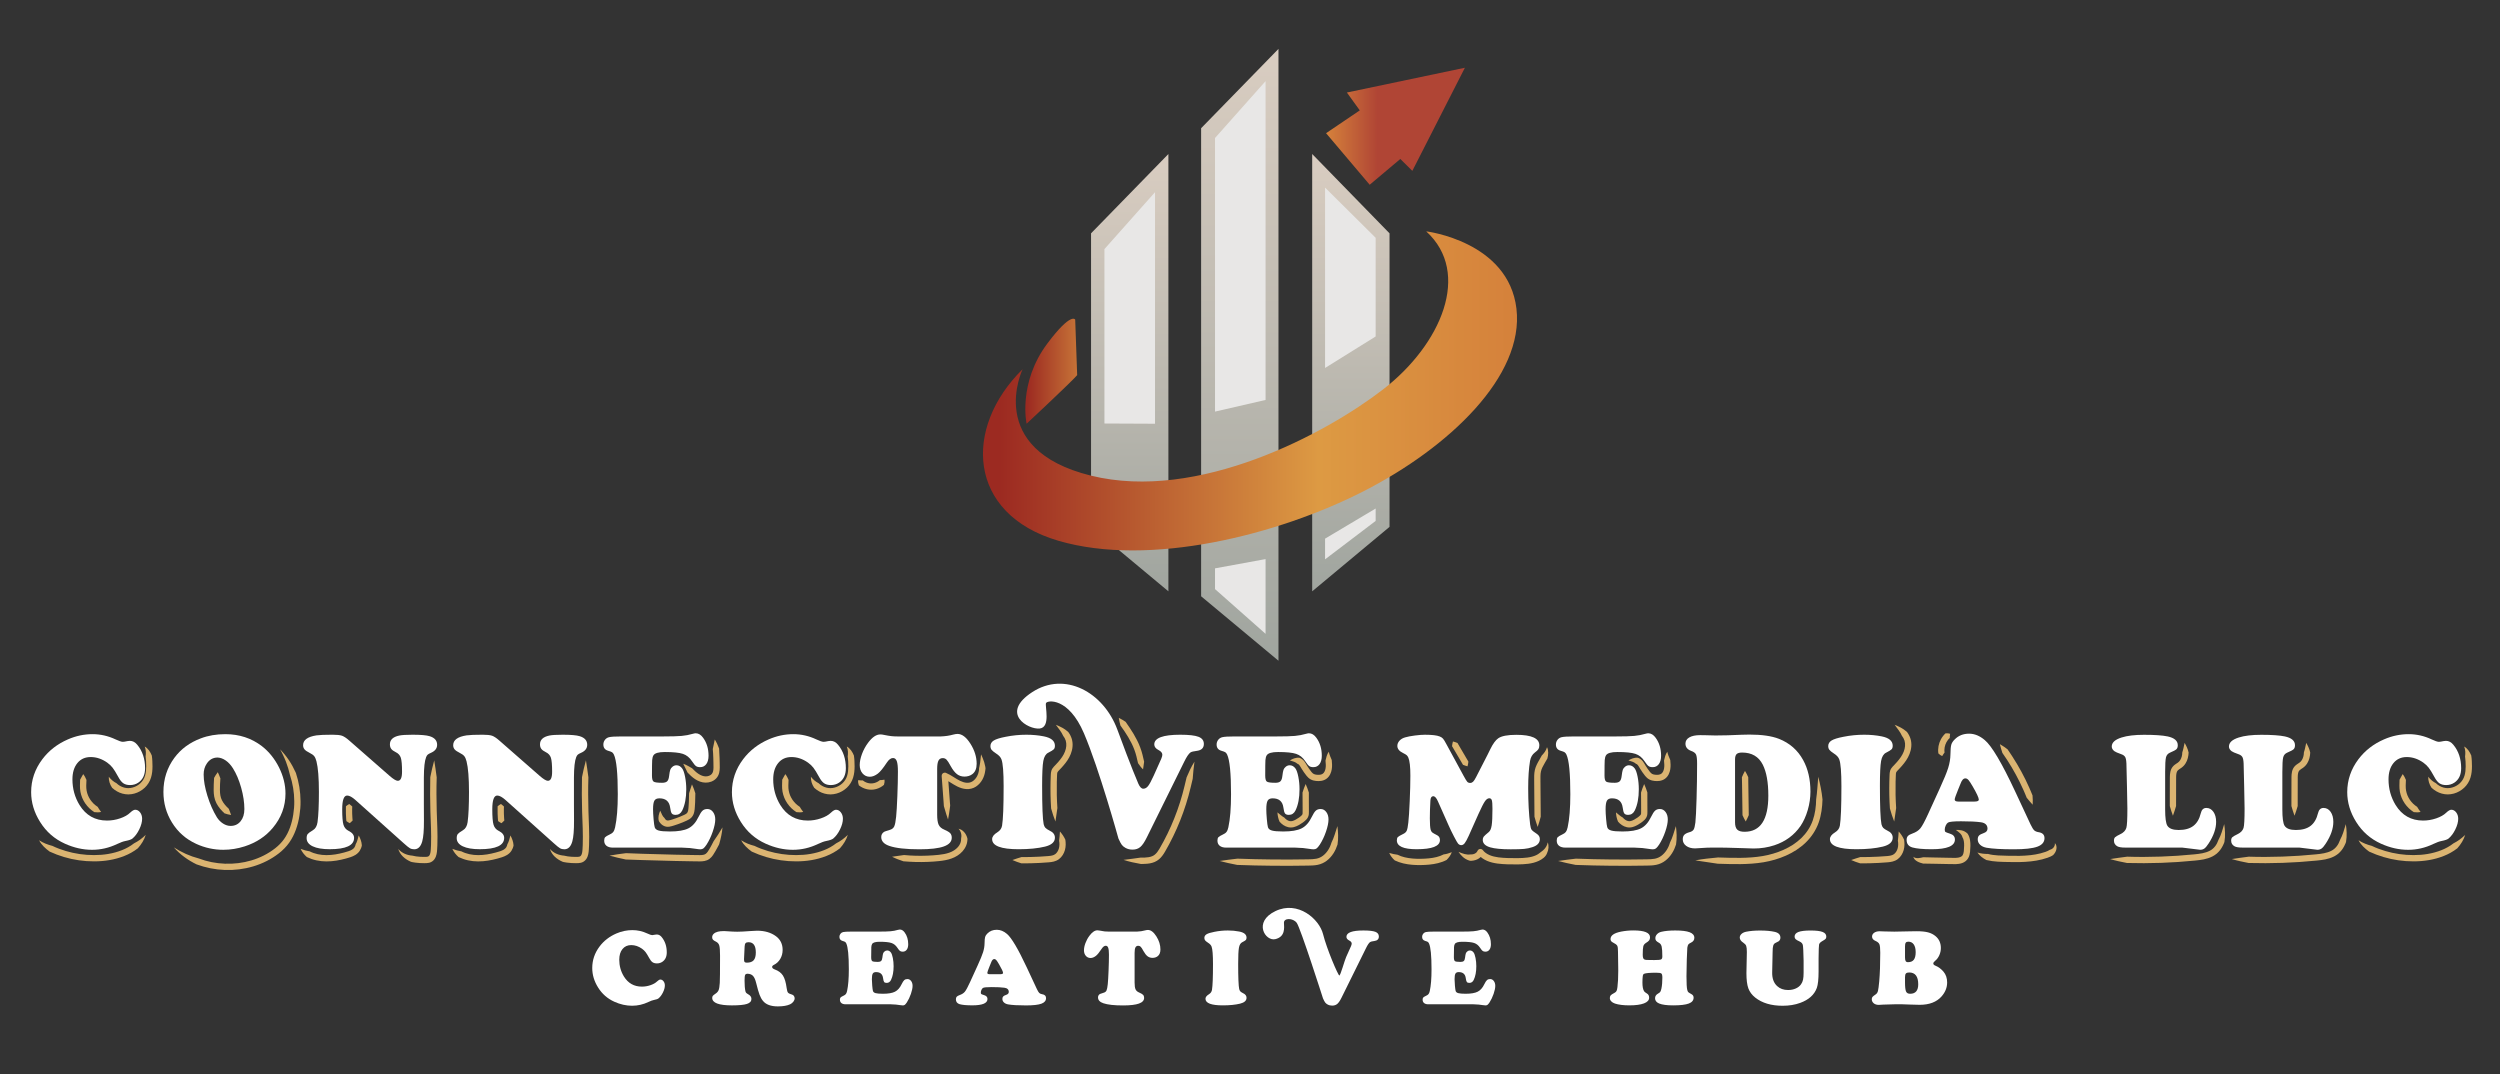<?xml version="1.0" encoding="utf-8"?>
<!-- Generator: Adobe Illustrator 25.2.0, SVG Export Plug-In . SVG Version: 6.00 Build 0)  -->
<svg version="1.1" id="Layer_1" xmlns="http://www.w3.org/2000/svg" xmlns:xlink="http://www.w3.org/1999/xlink" x="0px" y="0px"
	 viewBox="0 0 1994 857" style="enable-background:new 0 0 1994 857;" xml:space="preserve">
<rect x="0" y="0" width="1994" height="857" fill="#333333" stroke="none"/>
<style type="text/css">
	.st0{fill:url(#SVGID_1_);}
	.st1{fill:url(#SVGID_2_);}
	.st2{fill:url(#SVGID_3_);}
	.st3{fill:#E8E7E6;}
	.st4{fill:url(#SVGID_4_);}
	.st5{fill:url(#SVGID_5_);}
	.st6{fill:url(#SVGID_6_);}
	.st7{fill:#FFFFFF;}
	.st8{fill:#DBB471;}
</style>
<g>
	<linearGradient id="SVGID_1_" gradientUnits="userSpaceOnUse" x1="1077.443" y1="471.635" x2="1077.443" y2="122.838">
		<stop  offset="0" style="stop-color:#A0A59F"/>
		<stop  offset="1" style="stop-color:#D9CDC1"/>
	</linearGradient>
	<polygon class="st0" points="1046.6,471.64 1108.29,420.23 1108.29,186.11 1046.6,122.84 	"/>
	<linearGradient id="SVGID_2_" gradientUnits="userSpaceOnUse" x1="988.859" y1="527" x2="988.859" y2="39">
		<stop  offset="0" style="stop-color:#A0A59F"/>
		<stop  offset="1" style="stop-color:#D9CDC1"/>
	</linearGradient>
	<polygon class="st1" points="1019.71,527 958.01,475.59 958.01,102.27 1019.71,39 	"/>
	<linearGradient id="SVGID_3_" gradientUnits="userSpaceOnUse" x1="901.067" y1="471.635" x2="901.067" y2="122.838">
		<stop  offset="0" style="stop-color:#A0A59F"/>
		<stop  offset="1" style="stop-color:#D9CDC1"/>
	</linearGradient>
	<polygon class="st2" points="931.91,471.64 870.22,420.23 870.22,186.11 931.91,122.84 	"/>
	<polygon class="st3" points="921.24,337.97 880.9,337.78 880.9,198.67 921.24,153.29 	"/>
	<polygon class="st3" points="1009.42,318.99 969.09,328.29 969.09,110.08 1009.42,64.71 	"/>
	<polygon class="st3" points="1097.22,268.37 1056.88,293.49 1056.88,149.63 1097.22,189.67 	"/>
	<polygon class="st3" points="1097.22,415.48 1056.88,446.13 1056.88,429.62 1097.22,405.59 	"/>
	<polygon class="st3" points="1009.42,505.54 969.09,469.86 969.09,453.32 1009.42,445.93 	"/>
	<linearGradient id="SVGID_4_" gradientUnits="userSpaceOnUse" x1="1057.669" y1="100.692" x2="1168.399" y2="100.692">
		<stop  offset="2.793296e-03" style="stop-color:#D5813B"/>
		<stop  offset="0.371" style="stop-color:#B04535"/>
	</linearGradient>
	<polygon class="st4" points="1057.67,106.23 1092.47,147.36 1116.9,126.79 1126.48,136.28 1168.4,54.03 1074.28,73.8 
		1084.56,88.04 	"/>
	<linearGradient id="SVGID_5_" gradientUnits="userSpaceOnUse" x1="784.015" y1="311.776" x2="1209.985" y2="311.776">
		<stop  offset="0.032" style="stop-color:#9C2A21"/>
		<stop  offset="0.629" style="stop-color:#DD9A43"/>
		<stop  offset="0.997" style="stop-color:#D5813B"/>
	</linearGradient>
	<path class="st5" d="M815.65,294.47c0,0-30.85,63.86,54.57,84.92c85.42,21.06,187.45-33.51,233.32-69.1
		c45.87-35.59,70.39-92.54,34.01-125.76c0,0,65.65,7.91,71.97,61.69s-53.78,110.73-121.8,145.53
		c-68.02,34.8-170.84,60.9-243.6,39.55S768.19,341.13,815.65,294.47z"/>
	<linearGradient id="SVGID_6_" gradientUnits="userSpaceOnUse" x1="817.809" y1="296.094" x2="859.148" y2="296.094">
		<stop  offset="0.032" style="stop-color:#9C2A21"/>
		<stop  offset="1" style="stop-color:#C67237"/>
	</linearGradient>
	<path class="st6" d="M818.81,337.97c0,0,35.59-33.22,40.34-38.76l-1.58-44.29c0,0-3.16-6.33-22.15,18.98
		C811.69,305.54,818.81,337.97,818.81,337.97z"/>
</g>
<g>
	<g>
		<path class="st7" d="M73.83,585.57c6.32,0,12.43,1.39,18.31,4.16c2.77,1.3,4.7,1.95,5.78,1.95c0.78,0,2.03-0.19,3.77-0.58
			c0.56-0.13,1.19-0.2,1.88-0.2c2.25,0,4.22,1.04,5.91,3.12c4.16,5.02,6.23,11.26,6.23,18.7c0,5.24-1.8,9.07-5.39,11.5
			c-1.95,1.3-4.13,1.95-6.56,1.95c-2.21,0-4-0.48-5.39-1.43c-1.39-0.95-2.73-2.64-4.03-5.07c-1.86-3.42-3.38-5.88-4.55-7.37
			c-1.17-1.49-2.6-2.85-4.29-4.06c-4.2-2.94-8.59-4.42-13.18-4.42c-4.46,0-8,1.61-10.62,4.84c-2.62,3.23-3.93,7.54-3.93,12.96
			c0,7.45,1.88,14.27,5.65,20.46c5.11,8.27,12.43,12.4,21.95,12.4c3.51,0,6.98-0.58,10.42-1.75c3.44-1.17,6.11-2.68,8.02-4.54
			c1.65-1.56,2.99-2.34,4.03-2.34c1.52,0,2.81,0.7,3.9,2.11c1.08,1.41,1.62,3.11,1.62,5.1c0,2.51-0.76,5.33-2.27,8.44
			c-1.52,3.12-3.33,5.56-5.46,7.34c-0.91,0.74-2.79,1.39-5.65,1.95c-1.65,0.3-3.83,1.1-6.56,2.4c-6.41,3.07-13.08,4.61-20,4.61
			c-7.23,0-14.44-1.62-21.63-4.87c-8.36-3.77-14.96-9.55-19.81-17.34c-4.76-7.58-7.14-15.5-7.14-23.77c0-9.61,2.99-18.38,8.96-26.3
			c5.2-6.88,11.97-12.14,20.33-15.78C60.52,586.95,67.08,585.57,73.83,585.57z"/>
		<path class="st7" d="M179.71,585.57c11.13,0,20.85,3.18,29.16,9.55c5.63,4.37,10.2,10.04,13.7,17.01
			c3.42,6.93,5.13,13.85,5.13,20.78c0,10.22-3.38,19.35-10.13,27.41c-5.71,6.84-13.18,11.75-22.4,14.74
			c-5.67,1.82-11.36,2.73-17.08,2.73c-7.49,0-14.66-1.56-21.5-4.68c-8.27-3.77-14.74-9.46-19.42-17.08
			c-4.55-7.36-6.82-15.48-6.82-24.35c0-10.3,2.92-19.39,8.77-27.28c5.2-7.01,12.19-12.17,20.98-15.46
			C165.98,586.69,172.52,585.57,179.71,585.57z M173.54,604.21c-3.64,0-6.52,1.62-8.64,4.87c-1.65,2.43-2.47,5.3-2.47,8.64
			c0,4.89,1,10.55,2.99,16.98c1.99,6.43,4.5,12.13,7.53,17.11c1.34,2.12,3,3.81,4.97,5.06c1.97,1.26,3.97,1.88,6.01,1.88
			c3.29,0,5.94-1.23,7.96-3.7c2.01-2.47,3.02-5.71,3.02-9.74c0-5.24-0.84-10.89-2.53-16.95c-1.69-6.06-3.88-11.24-6.56-15.52
			c-1.65-2.64-3.55-4.72-5.71-6.23C177.93,605.09,175.75,604.29,173.54,604.21z"/>
		<path class="st7" d="M278.38,590.5l32.34,28.31c3.03,2.64,5.22,3.96,6.56,3.96c2.25,0,3.38-2.4,3.38-7.21
			c0-5.46-0.32-9.18-0.97-11.17c-0.65-1.99-2.01-3.48-4.09-4.48c-1.69-0.82-2.88-1.7-3.57-2.63c-0.69-0.93-1.04-2.13-1.04-3.6
			c0-3.64,2.49-5.97,7.47-7.01c2.03-0.43,5.58-0.65,10.65-0.65c6.54,0,11.06,0.39,13.57,1.17c3.98,1.21,5.97,3.51,5.97,6.88
			c0,2.81-1.62,4.94-4.87,6.36c-1.3,0.56-2.19,1.06-2.66,1.49c-0.48,0.43-0.89,1.08-1.23,1.95c-1.17,2.86-1.78,8.27-1.82,16.24
			v21.17c0,3.25,0.02,7.69,0.06,13.31c0.04,7.62-0.41,13.12-1.36,16.5c-1.17,4.2-3.29,6.3-6.36,6.3c-1.34,0-2.5-0.28-3.47-0.84
			c-0.97-0.56-2.59-1.86-4.84-3.9l-38.51-34.48c-2.69-2.42-4.91-3.64-6.69-3.64c-2.64,0-3.96,3.66-3.96,10.98
			c0,6.02,0.33,10.13,1.01,12.34c0.67,2.21,2.05,3.83,4.12,4.87c2.9,1.43,4.35,3.29,4.35,5.58c0,6.02-6.47,9.03-19.42,9.03
			c-5.84,0-10.38-0.77-13.6-2.31c-3.23-1.54-4.84-3.71-4.84-6.53c0-1.47,0.3-2.58,0.91-3.31c0.61-0.74,1.97-1.73,4.09-2.99
			c2.03-1.21,3.27-3.36,3.7-6.43c0.74-5.58,1.1-13.62,1.1-24.09c0-11.17-0.65-19.31-1.95-24.42c-0.48-1.86-1.08-3.25-1.82-4.16
			c-0.74-0.91-1.95-1.77-3.64-2.6c-1.95-0.95-3.3-1.88-4.06-2.79c-0.76-0.91-1.14-2.01-1.14-3.31c0-4.16,3.57-6.78,10.72-7.86
			c2.42-0.35,6.67-0.52,12.73-0.52c3.46,0,5.98,0.27,7.57,0.81C274.34,587.38,276.21,588.6,278.38,590.5z"/>
		<path class="st7" d="M398.09,590.5l32.34,28.31c3.03,2.64,5.22,3.96,6.56,3.96c2.25,0,3.38-2.4,3.38-7.21
			c0-5.46-0.32-9.18-0.97-11.17c-0.65-1.99-2.01-3.48-4.09-4.48c-1.69-0.82-2.88-1.7-3.57-2.63c-0.69-0.93-1.04-2.13-1.04-3.6
			c0-3.64,2.49-5.97,7.47-7.01c2.03-0.43,5.58-0.65,10.65-0.65c6.54,0,11.06,0.39,13.57,1.17c3.98,1.21,5.97,3.51,5.97,6.88
			c0,2.81-1.62,4.94-4.87,6.36c-1.3,0.56-2.19,1.06-2.66,1.49c-0.48,0.43-0.89,1.08-1.23,1.95c-1.17,2.86-1.78,8.27-1.82,16.24
			v21.17c0,3.25,0.02,7.69,0.06,13.31c0.04,7.62-0.41,13.12-1.36,16.5c-1.17,4.2-3.29,6.3-6.36,6.3c-1.34,0-2.5-0.28-3.47-0.84
			c-0.97-0.56-2.59-1.86-4.84-3.9l-38.51-34.48c-2.69-2.42-4.91-3.64-6.69-3.64c-2.64,0-3.96,3.66-3.96,10.98
			c0,6.02,0.33,10.13,1.01,12.34c0.67,2.21,2.05,3.83,4.12,4.87c2.9,1.43,4.35,3.29,4.35,5.58c0,6.02-6.47,9.03-19.42,9.03
			c-5.84,0-10.38-0.77-13.6-2.31c-3.23-1.54-4.84-3.71-4.84-6.53c0-1.47,0.3-2.58,0.91-3.31c0.61-0.74,1.97-1.73,4.09-2.99
			c2.03-1.21,3.27-3.36,3.7-6.43c0.74-5.58,1.1-13.62,1.1-24.09c0-11.17-0.65-19.31-1.95-24.42c-0.48-1.86-1.08-3.25-1.82-4.16
			c-0.74-0.91-1.95-1.77-3.64-2.6c-1.95-0.95-3.3-1.88-4.06-2.79c-0.76-0.91-1.14-2.01-1.14-3.31c0-4.16,3.57-6.78,10.72-7.86
			c2.42-0.35,6.67-0.52,12.73-0.52c3.46,0,5.98,0.27,7.57,0.81C394.05,587.38,395.92,588.6,398.09,590.5z"/>
		<path class="st7" d="M495.52,587.39h33.38c6.75,0,11.68-0.14,14.77-0.42c3.1-0.28,6.11-0.85,9.06-1.72
			c0.91-0.26,1.62-0.39,2.14-0.39c2.25,0,4.24,1.21,5.97,3.64c2.86,3.94,4.29,8.7,4.29,14.29c0,2.81-0.6,5.03-1.79,6.66
			c-1.19,1.62-2.83,2.44-4.9,2.44c-1.43,0-2.54-0.29-3.34-0.88c-0.8-0.58-1.87-1.89-3.21-3.93c-1.91-2.9-4.32-4.84-7.24-5.81
			c-2.92-0.97-7.72-1.46-14.38-1.46c-4.98,0-8.01,0.89-9.09,2.66c-0.56,0.95-0.9,2.23-1.01,3.83c-0.11,1.6-0.16,5.69-0.16,12.27
			c0,2.6,0.43,4.21,1.3,4.84c0.87,0.63,3.14,0.94,6.82,0.94c1.82,0,3.14-0.38,3.96-1.14c0.82-0.76,1.34-2.11,1.56-4.06
			c0.3-2.51,0.62-4.23,0.94-5.16c0.33-0.93,0.92-1.74,1.79-2.43c0.91-0.78,1.97-1.17,3.18-1.17c1.77,0,3.29,0.84,4.55,2.53
			c0.91,1.26,1.68,3.47,2.31,6.66c0.63,3.18,0.94,6.51,0.94,9.97c0,6.84-1.06,12.45-3.18,16.82c-1.17,2.38-2.94,3.57-5.33,3.57
			c-1.47,0-2.49-0.38-3.05-1.14c-0.56-0.76-1-2.33-1.3-4.71c-0.65-4.89-3.51-7.34-8.57-7.34c-1.95,0-3.28,0.62-3.99,1.85
			c-0.71,1.23-1.07,3.52-1.07,6.85c0,2.04,0.14,4.67,0.42,7.89c0.28,3.23,0.57,5.36,0.88,6.4c0.35,1.3,1.42,2.2,3.21,2.7
			c1.8,0.5,4.79,0.75,8.99,0.75c6.49,0,11.39-0.83,14.68-2.5c3.29-1.67,5.97-4.69,8.05-9.06c1.21-2.51,2.31-4.2,3.28-5.07
			c0.97-0.87,2.24-1.3,3.8-1.3c1.82,0,3.32,0.79,4.51,2.37c1.19,1.58,1.79,3.56,1.79,5.94c0,2.6-0.67,5.84-2.01,9.74
			c-1.34,3.9-2.99,7.36-4.94,10.39c-1,1.47-1.82,2.46-2.47,2.96c-0.65,0.5-1.47,0.75-2.47,0.75c-0.82,0-2.01-0.13-3.57-0.39
			c-2.77-0.52-6.47-0.84-11.1-0.97h-55.07c-2.21,0-3.92-0.49-5.13-1.46c-1.21-0.97-1.82-2.35-1.82-4.12c0-1.25,0.26-2.16,0.78-2.73
			c0.52-0.56,1.71-1.28,3.57-2.14c1.3-0.56,2.26-1.26,2.89-2.08c0.63-0.82,1.11-2.04,1.46-3.64c1.43-6.54,2.14-15.35,2.14-26.43
			c0-16.71-1.04-27.25-3.12-31.63c-0.43-0.87-0.91-1.47-1.43-1.82c-0.52-0.35-1.6-0.76-3.25-1.23c-2.47-0.74-3.7-2.38-3.7-4.94
			c0-1.38,0.41-2.62,1.23-3.7c0.82-1.08,1.9-1.8,3.25-2.14C487.41,587.58,490.68,587.39,495.52,587.39z"/>
		<path class="st7" d="M632.77,585.57c6.32,0,12.43,1.39,18.31,4.16c2.77,1.3,4.7,1.95,5.78,1.95c0.78,0,2.03-0.19,3.77-0.58
			c0.56-0.13,1.19-0.2,1.88-0.2c2.25,0,4.22,1.04,5.91,3.12c4.16,5.02,6.23,11.26,6.23,18.7c0,5.24-1.8,9.07-5.39,11.5
			c-1.95,1.3-4.13,1.95-6.56,1.95c-2.21,0-4-0.48-5.39-1.43c-1.39-0.95-2.73-2.64-4.03-5.07c-1.86-3.42-3.38-5.88-4.55-7.37
			c-1.17-1.49-2.6-2.85-4.29-4.06c-4.2-2.94-8.59-4.42-13.18-4.42c-4.46,0-8,1.61-10.62,4.84c-2.62,3.23-3.93,7.54-3.93,12.96
			c0,7.45,1.88,14.27,5.65,20.46c5.11,8.27,12.43,12.4,21.95,12.4c3.51,0,6.98-0.58,10.42-1.75c3.44-1.17,6.11-2.68,8.02-4.54
			c1.65-1.56,2.99-2.34,4.03-2.34c1.52,0,2.81,0.7,3.9,2.11c1.08,1.41,1.62,3.11,1.62,5.1c0,2.51-0.76,5.33-2.27,8.44
			c-1.52,3.12-3.33,5.56-5.46,7.34c-0.91,0.74-2.79,1.39-5.65,1.95c-1.65,0.3-3.83,1.1-6.56,2.4c-6.41,3.07-13.08,4.61-20,4.61
			c-7.23,0-14.44-1.62-21.63-4.87c-8.36-3.77-14.96-9.55-19.81-17.34c-4.76-7.58-7.14-15.5-7.14-23.77c0-9.61,2.99-18.38,8.96-26.3
			c5.2-6.88,11.97-12.14,20.33-15.78C619.46,586.95,626.01,585.57,632.77,585.57z"/>
		<path class="st7" d="M716.05,587.39h34.22c3.68-0.13,7.04-0.63,10.07-1.49c1.3-0.35,2.45-0.52,3.44-0.52
			c3.51,0,6.92,2.6,10.23,7.79c3.31,5.2,4.97,10.54,4.97,16.04c0,3.77-1.15,6.52-3.44,8.25c-1.73,1.3-3.81,1.95-6.23,1.95
			c-2.3,0-4.29-0.64-5.97-1.92c-1.69-1.28-3.36-3.39-5-6.33c-1.43-2.68-2.56-4.44-3.38-5.26c-0.82-0.82-1.82-1.23-2.99-1.23
			c-1.6,0-2.75,0.67-3.44,2.01c-0.69,1.34-1.04,3.55-1.04,6.62v36.37c0,3.72,0.39,6.43,1.17,8.12c0.78,1.69,2.25,2.99,4.42,3.9
			c2.34,1,3.93,1.94,4.77,2.82c0.84,0.89,1.27,2.11,1.27,3.67c0,3.12-2.11,5.43-6.33,6.95c-4.22,1.51-10.71,2.27-19.45,2.27
			c-10.74,0-18.7-0.89-23.9-2.66c-4.37-1.47-6.56-3.85-6.56-7.14c0-1.77,0.78-3.16,2.34-4.16c0.39-0.22,1.93-0.74,4.61-1.56
			c1.65-0.48,2.78-1.38,3.41-2.73c0.63-1.34,1.14-3.92,1.53-7.73c0.35-3.38,0.67-8.84,0.97-16.4c0.3-7.55,0.45-14.1,0.45-19.64
			c0-3.9-0.3-6.67-0.91-8.31c-0.61-1.64-1.6-2.47-2.99-2.47c-1.69,0-3.33,1.21-4.94,3.64c-2.9,4.42-5.28,7.34-7.14,8.77
			c-2.21,1.69-4.35,2.53-6.43,2.53c-2.34,0-4.26-0.88-5.78-2.63c-1.52-1.75-2.27-3.99-2.27-6.72c0-2.68,0.61-5.64,1.82-8.86
			c1.21-3.22,2.83-6.2,4.87-8.93c3.29-4.42,6.54-6.62,9.74-6.62c0.87,0,1.86,0.13,2.99,0.39c2.34,0.48,4.25,0.8,5.75,0.97
			C712.38,587.3,714.1,587.39,716.05,587.39z"/>
		<path class="st7" d="M818.61,586.02c4.94,0,9.59,0.43,13.96,1.3c5.89,1.17,8.83,3.66,8.83,7.47c0,1.26-0.29,2.2-0.88,2.83
			c-0.58,0.63-2.07,1.55-4.45,2.76c-1.99,1-3.3,3.18-3.93,6.56c-0.63,3.38-0.94,9.96-0.94,19.74c0,16.54,0.41,26.78,1.23,30.72
			c0.3,1.26,0.77,2.22,1.4,2.89c0.63,0.67,1.72,1.4,3.28,2.18c2.86,1.3,4.29,3.18,4.29,5.65c0,3.46-2.64,5.84-7.92,7.14
			c-5.71,1.38-12.71,2.08-20.98,2.08c-14.11,0-21.17-2.68-21.17-8.05c0-1.95,1.39-3.77,4.16-5.46c2.12-1.3,3.38-3.07,3.77-5.33
			c0.82-4.94,1.23-15.41,1.23-31.43c0-11.08-0.56-18.18-1.69-21.3c-0.61-1.77-2.06-3.38-4.35-4.81c-1.78-1.17-2.97-2.14-3.57-2.92
			c-0.61-0.78-0.91-1.78-0.91-2.99c0-1.86,0.9-3.34,2.69-4.45c1.8-1.1,4.97-2.09,9.51-2.95
			C807.59,586.56,813.07,586.02,818.61,586.02z"/>
		<path class="st7" d="M907.93,625.05c1.17,2.68,2.49,4.03,3.96,4.03c1.43,0,2.71-0.71,3.83-2.14c1.13-1.43,2.64-4.24,4.55-8.44
			c3.42-7.53,5.41-11.98,5.97-13.35c0.56-1.36,0.84-2.41,0.84-3.15c0-1.47-1.02-2.73-3.05-3.77c-2.25-1.17-3.38-2.66-3.38-4.48
			c0-5.15,6.91-7.73,20.72-7.73c6.88,0,11.74,0.55,14.58,1.66c2.84,1.1,4.25,3,4.25,5.68c0,3.2-1.86,5.04-5.58,5.52
			c-2.64,0.3-4.35,0.74-5.13,1.3c-1.39,1-3.03,3.44-4.94,7.34l-29.81,60.33c-1.82,3.72-3.55,6.29-5.2,7.7
			c-1.65,1.41-3.72,2.11-6.23,2.11c-2.08,0-3.94-0.45-5.58-1.36c-1.26-0.69-2.24-1.5-2.96-2.44c-0.71-0.93-1.61-2.61-2.69-5.03
			c0,0-15.23-55.18-27.53-83.97s-29.18-26.41-30.23-24.1c-1.06,2.31,3.94,19.31-5.06,20.31s-32-12-6-29s57,0,68,30
			S907.93,625.05,907.93,625.05z"/>
		<path class="st7" d="M984.65,587.39h33.38c6.75,0,11.68-0.14,14.77-0.42c3.1-0.28,6.11-0.85,9.06-1.72
			c0.91-0.26,1.62-0.39,2.14-0.39c2.25,0,4.24,1.21,5.97,3.64c2.86,3.94,4.29,8.7,4.29,14.29c0,2.81-0.6,5.03-1.79,6.66
			c-1.19,1.62-2.83,2.44-4.9,2.44c-1.43,0-2.54-0.29-3.34-0.88c-0.8-0.58-1.87-1.89-3.21-3.93c-1.91-2.9-4.32-4.84-7.24-5.81
			c-2.92-0.97-7.72-1.46-14.38-1.46c-4.98,0-8.01,0.89-9.09,2.66c-0.56,0.95-0.9,2.23-1.01,3.83c-0.11,1.6-0.16,5.69-0.16,12.27
			c0,2.6,0.43,4.21,1.3,4.84c0.87,0.63,3.14,0.94,6.82,0.94c1.82,0,3.14-0.38,3.96-1.14c0.82-0.76,1.34-2.11,1.56-4.06
			c0.3-2.51,0.62-4.23,0.94-5.16c0.33-0.93,0.92-1.74,1.79-2.43c0.91-0.78,1.97-1.17,3.18-1.17c1.77,0,3.29,0.84,4.55,2.53
			c0.91,1.26,1.68,3.47,2.31,6.66c0.63,3.18,0.94,6.51,0.94,9.97c0,6.84-1.06,12.45-3.18,16.82c-1.17,2.38-2.94,3.57-5.33,3.57
			c-1.47,0-2.49-0.38-3.05-1.14c-0.56-0.76-1-2.33-1.3-4.71c-0.65-4.89-3.51-7.34-8.57-7.34c-1.95,0-3.28,0.62-3.99,1.85
			c-0.71,1.23-1.07,3.52-1.07,6.85c0,2.04,0.14,4.67,0.42,7.89c0.28,3.23,0.57,5.36,0.88,6.4c0.35,1.3,1.42,2.2,3.21,2.7
			c1.8,0.5,4.79,0.75,8.99,0.75c6.49,0,11.39-0.83,14.68-2.5c3.29-1.67,5.97-4.69,8.05-9.06c1.21-2.51,2.31-4.2,3.28-5.07
			c0.97-0.87,2.24-1.3,3.8-1.3c1.82,0,3.32,0.79,4.51,2.37c1.19,1.58,1.79,3.56,1.79,5.94c0,2.6-0.67,5.84-2.01,9.74
			c-1.34,3.9-2.99,7.36-4.94,10.39c-1,1.47-1.82,2.46-2.47,2.96c-0.65,0.5-1.47,0.75-2.47,0.75c-0.82,0-2.01-0.13-3.57-0.39
			c-2.77-0.52-6.47-0.84-11.1-0.97h-55.07c-2.21,0-3.92-0.49-5.13-1.46c-1.21-0.97-1.82-2.35-1.82-4.12c0-1.25,0.26-2.16,0.78-2.73
			c0.52-0.56,1.71-1.28,3.57-2.14c1.3-0.56,2.26-1.26,2.89-2.08c0.63-0.82,1.11-2.04,1.46-3.64c1.43-6.54,2.14-15.35,2.14-26.43
			c0-16.71-1.04-27.25-3.12-31.63c-0.43-0.87-0.91-1.47-1.43-1.82c-0.52-0.35-1.6-0.76-3.25-1.23c-2.47-0.74-3.7-2.38-3.7-4.94
			c0-1.38,0.41-2.62,1.23-3.7c0.82-1.08,1.9-1.8,3.25-2.14C976.53,587.58,979.8,587.39,984.65,587.39z"/>
		<path class="st7" d="M1179.26,649.15l-7.79,17.47c-1.34,2.94-2.43,4.92-3.25,5.94c-0.82,1.02-1.73,1.53-2.73,1.53
			c-0.95,0-1.8-0.41-2.53-1.23c-0.48-0.52-1.57-2.42-3.28-5.71c-1.71-3.29-3.13-6.21-4.25-8.77l-8.57-19.29
			c-1.17-2.68-2.4-4.03-3.7-4.03c-1.39,0-2.14,1.15-2.27,3.44c-0.3,5.11-0.45,9.83-0.45,14.16c0,4.5,0.22,7.56,0.65,9.16
			c0.3,0.95,0.7,1.65,1.2,2.08c0.5,0.43,1.85,1.21,4.06,2.34c1.43,0.74,2.14,2.01,2.14,3.83c0,4.85-6.21,7.27-18.64,7.27
			c-10.48,0-15.72-2.36-15.72-7.08c0-1.21,0.27-2.09,0.81-2.63c0.54-0.54,1.94-1.35,4.19-2.44c1.43-0.65,2.39-1.54,2.89-2.66
			c0.5-1.12,0.92-3.31,1.27-6.56c0.39-3.46,0.76-9.15,1.1-17.05c0.35-7.9,0.52-14.67,0.52-20.29c0-7.06-0.54-11.84-1.62-14.35
			c-0.39-0.87-0.83-1.52-1.33-1.95c-0.5-0.43-1.44-1-2.83-1.69c-3.07-1.47-4.61-3.38-4.61-5.71c0-1.52,0.57-2.9,1.72-4.16
			c1.15-1.26,2.67-2.14,4.58-2.66c1.9-0.56,4.45-1.05,7.63-1.46c3.18-0.41,5.88-0.62,8.08-0.62c5.54,0,9.46,0.45,11.75,1.36
			c1.13,0.43,2.01,1.02,2.66,1.75c0.65,0.74,1.58,2.25,2.79,4.55l13.51,24.87c1.47,2.73,2.49,4.39,3.05,5
			c0.56,0.61,1.34,0.91,2.34,0.91c0.87,0,1.63-0.33,2.31-0.97c0.67-0.65,1.46-1.86,2.37-3.64l9.16-17.86
			c1.13-2.29,1.86-3.79,2.21-4.48c2.12-4.33,4.22-7.21,6.3-8.64c2.64-1.86,7.45-2.79,14.42-2.79c12.25,0,18.38,2.79,18.38,8.38
			c0,1.26-0.24,2.26-0.71,3.02c-0.48,0.76-1.45,1.68-2.92,2.76c-1.99,1.52-3.25,3.7-3.77,6.56c-1,5.97-1.49,13.25-1.49,21.82
			c0,11.04,0.52,20.72,1.56,29.03c0.26,2.04,0.66,3.42,1.2,4.16c0.54,0.74,1.94,1.84,4.19,3.31c1.56,1.04,2.34,2.42,2.34,4.16
			c0,3.03-2.01,5.17-6.04,6.43c-2.08,0.69-4.26,1.15-6.56,1.36c-2.3,0.22-5.82,0.32-10.59,0.32c-7.32,0-12.77-0.52-16.37-1.56
			c-3.98-1.17-5.97-3.16-5.97-5.97c0-1.04,0.26-1.89,0.78-2.56c0.52-0.67,1.86-1.89,4.03-3.67c1.13-0.91,1.89-2.66,2.31-5.26
			c0.41-2.6,0.62-7.01,0.62-13.25c0-3.46-0.16-5.74-0.49-6.82c-0.33-1.08-1.01-1.62-2.05-1.62c-1.21,0-2.38,0.83-3.51,2.5
			C1183.2,640.84,1181.51,644.17,1179.26,649.15z"/>
		<path class="st7" d="M1255.27,587.39h33.38c6.75,0,11.68-0.14,14.77-0.42c3.1-0.28,6.11-0.85,9.06-1.72
			c0.91-0.26,1.62-0.39,2.14-0.39c2.25,0,4.24,1.21,5.97,3.64c2.86,3.94,4.29,8.7,4.29,14.29c0,2.81-0.6,5.03-1.79,6.66
			c-1.19,1.62-2.83,2.44-4.9,2.44c-1.43,0-2.54-0.29-3.34-0.88c-0.8-0.58-1.87-1.89-3.21-3.93c-1.91-2.9-4.32-4.84-7.24-5.81
			c-2.92-0.97-7.72-1.46-14.38-1.46c-4.98,0-8.01,0.89-9.09,2.66c-0.56,0.95-0.9,2.23-1.01,3.83c-0.11,1.6-0.16,5.69-0.16,12.27
			c0,2.6,0.43,4.21,1.3,4.84c0.87,0.63,3.14,0.94,6.82,0.94c1.82,0,3.14-0.38,3.96-1.14c0.82-0.76,1.34-2.11,1.56-4.06
			c0.3-2.51,0.62-4.23,0.94-5.16c0.33-0.93,0.92-1.74,1.79-2.43c0.91-0.78,1.97-1.17,3.18-1.17c1.77,0,3.29,0.84,4.55,2.53
			c0.91,1.26,1.68,3.47,2.31,6.66c0.63,3.18,0.94,6.51,0.94,9.97c0,6.84-1.06,12.45-3.18,16.82c-1.17,2.38-2.94,3.57-5.33,3.57
			c-1.47,0-2.49-0.38-3.05-1.14c-0.56-0.76-1-2.33-1.3-4.71c-0.65-4.89-3.51-7.34-8.57-7.34c-1.95,0-3.28,0.62-3.99,1.85
			c-0.71,1.23-1.07,3.52-1.07,6.85c0,2.04,0.14,4.67,0.42,7.89c0.28,3.23,0.57,5.36,0.88,6.4c0.35,1.3,1.42,2.2,3.21,2.7
			c1.8,0.5,4.79,0.75,8.99,0.75c6.49,0,11.39-0.83,14.68-2.5c3.29-1.67,5.97-4.69,8.05-9.06c1.21-2.51,2.31-4.2,3.28-5.07
			c0.97-0.87,2.24-1.3,3.8-1.3c1.82,0,3.32,0.79,4.51,2.37c1.19,1.58,1.79,3.56,1.79,5.94c0,2.6-0.67,5.84-2.01,9.74
			c-1.34,3.9-2.99,7.36-4.94,10.39c-1,1.47-1.82,2.46-2.47,2.96c-0.65,0.5-1.47,0.75-2.47,0.75c-0.82,0-2.01-0.13-3.57-0.39
			c-2.77-0.52-6.47-0.84-11.1-0.97h-55.07c-2.21,0-3.92-0.49-5.13-1.46c-1.21-0.97-1.82-2.35-1.82-4.12c0-1.25,0.26-2.16,0.78-2.73
			c0.52-0.56,1.71-1.28,3.57-2.14c1.3-0.56,2.26-1.26,2.89-2.08c0.63-0.82,1.11-2.04,1.46-3.64c1.43-6.54,2.14-15.35,2.14-26.43
			c0-16.71-1.04-27.25-3.12-31.63c-0.43-0.87-0.91-1.47-1.43-1.82c-0.52-0.35-1.6-0.76-3.25-1.23c-2.47-0.74-3.7-2.38-3.7-4.94
			c0-1.38,0.41-2.62,1.23-3.7c0.82-1.08,1.9-1.8,3.25-2.14C1247.15,587.58,1250.42,587.39,1255.27,587.39z"/>
		<path class="st7" d="M1370.24,676.03h-4.68c-2.73,0-5.78,0.13-9.16,0.39c-2.12,0.17-3.59,0.26-4.42,0.26
			c-2.9,0-5.26-0.67-7.08-2.01s-2.73-3.1-2.73-5.26c0-1.51,0.4-2.7,1.2-3.54c0.8-0.84,2.11-1.53,3.93-2.05
			c1.73-0.43,2.9-1.14,3.51-2.11c0.61-0.97,1.08-2.87,1.43-5.68c0.35-3.25,0.66-9.57,0.94-18.96c0.28-9.39,0.42-18.72,0.42-27.99
			c0-3.64-0.28-6.06-0.84-7.27c-0.56-1.21-1.88-2.19-3.96-2.92c-2.99-1.12-4.48-3.05-4.48-5.78c0-2.12,1.03-3.78,3.08-4.97
			c2.06-1.19,4.92-1.79,8.6-1.79c1.21,0,2.64,0.02,4.29,0.06c3.64,0.13,6.28,0.2,7.92,0.2c6.19,0,13.18-0.2,20.98-0.58
			c1.65-0.09,3.7-0.13,6.17-0.13c9.91,0,17.75,1.13,23.51,3.38c8.57,3.38,15.02,9.05,19.35,17.01c3.85,7.01,5.78,15.37,5.78,25.07
			c0,4.89-0.71,9.8-2.14,14.71c-1.43,4.91-3.36,9.17-5.78,12.76c-5.02,7.27-11.95,12.38-20.78,15.33c-5.2,1.73-10.74,2.6-16.62,2.6
			l-7.86-0.26l-6.75-0.2C1378.83,676.12,1374.22,676.03,1370.24,676.03z M1383.87,605.63v50.26c0,2.73,0.58,4.67,1.75,5.81
			c1.17,1.15,3.12,1.72,5.84,1.72c12.64,0,18.96-9.61,18.96-28.83c0-10.61-1.47-18.83-4.42-24.68c-3.25-6.45-8.75-9.68-16.5-9.68
			c-2.08,0-3.54,0.41-4.38,1.23C1384.3,602.3,1383.87,603.69,1383.87,605.63z"/>
		<path class="st7" d="M1486.83,586.02c4.94,0,9.59,0.43,13.96,1.3c5.89,1.17,8.83,3.66,8.83,7.47c0,1.26-0.29,2.2-0.88,2.83
			c-0.58,0.63-2.07,1.55-4.45,2.76c-1.99,1-3.3,3.18-3.93,6.56c-0.63,3.38-0.94,9.96-0.94,19.74c0,16.54,0.41,26.78,1.23,30.72
			c0.3,1.26,0.77,2.22,1.4,2.89c0.63,0.67,1.72,1.4,3.28,2.18c2.86,1.3,4.29,3.18,4.29,5.65c0,3.46-2.64,5.84-7.92,7.14
			c-5.71,1.38-12.71,2.08-20.98,2.08c-14.11,0-21.17-2.68-21.17-8.05c0-1.95,1.39-3.77,4.16-5.46c2.12-1.3,3.38-3.07,3.77-5.33
			c0.82-4.94,1.23-15.41,1.23-31.43c0-11.08-0.56-18.18-1.69-21.3c-0.61-1.77-2.06-3.38-4.35-4.81c-1.78-1.17-2.97-2.14-3.57-2.92
			c-0.61-0.78-0.91-1.78-0.91-2.99c0-1.86,0.9-3.34,2.69-4.45c1.8-1.1,4.97-2.09,9.51-2.95
			C1475.81,586.56,1481.29,586.02,1486.83,586.02z"/>
		<path class="st7" d="M1607.25,631.16l12.27,26.3c1.17,2.42,2.14,4.02,2.92,4.77c0.78,0.76,1.97,1.27,3.57,1.53
			c3.12,0.48,4.68,2.06,4.68,4.74c0,3.16-1.91,5.43-5.71,6.82c-3.81,1.39-10.04,2.08-18.7,2.08c-9.78,0-17.04-0.41-21.76-1.23
			c-2.17-0.39-3.89-1.18-5.16-2.37c-1.28-1.19-1.92-2.63-1.92-4.32c0-1.3,0.33-2.31,1.01-3.02c0.67-0.71,1.92-1.37,3.73-1.98
			c2.03-0.69,3.05-1.86,3.05-3.51c0-2.9-1.75-4.61-5.26-5.13c-3.77-0.52-9.07-0.78-15.91-0.78c-5.76,0-9.2,0.35-10.33,1.04
			c-0.69,0.43-1.3,1.21-1.82,2.34c-0.52,1.13-0.78,2.21-0.78,3.25c0,0.95,0.18,1.57,0.55,1.85c0.37,0.28,1.57,0.75,3.6,1.4
			c2.64,0.78,3.96,2.34,3.96,4.68c0,5.15-6.17,7.73-18.51,7.73c-7.01,0-12.17-0.48-15.46-1.43c-3.03-0.91-4.55-2.9-4.55-5.97
			c0-1.34,0.33-2.38,1.01-3.12c0.67-0.74,1.87-1.41,3.6-2.01c2.81-1,4.95-2.39,6.4-4.19c1.45-1.8,3.52-5.64,6.2-11.53l9.16-20.07
			c3.38-7.36,5.64-12.87,6.79-16.53c1.15-3.66,1.74-7.24,1.79-10.75c0.04-3.72,0.27-6.31,0.68-7.76c0.41-1.45,1.33-2.87,2.76-4.25
			c2.99-3.03,6.8-4.55,11.43-4.55c4.37,0,8.55,1.71,12.53,5.13C1588.64,594.98,1596.69,608.6,1607.25,631.16z M1562.05,639.34h12.73
			c2.34,0,3.51-0.52,3.51-1.56c0-1.43-1.62-4.94-4.87-10.52c-1.47-2.55-2.6-4.26-3.38-5.13c-0.78-0.87-1.6-1.3-2.47-1.3
			c-1.56,0-2.86,1.45-3.9,4.35c-0.17,0.39-0.8,1.93-1.88,4.61c-1.82,4.42-2.73,7.06-2.73,7.92
			C1559.07,638.8,1560.06,639.34,1562.05,639.34z"/>
		<path class="st7" d="M1726.92,615.77v29.81c0,6.71,0.58,11.04,1.75,12.99c1.43,2.29,4.44,3.44,9.03,3.44
			c4.94,0,8.83-1.08,11.69-3.25c2.86-2.16,4.85-5.54,5.97-10.13c0.65-2.81,2.12-4.22,4.42-4.22c2.29,0,4.17,1.03,5.62,3.08
			c1.45,2.06,2.18,4.73,2.18,8.02c0,5.37-1.99,11.11-5.97,17.21c-1.26,1.95-2.36,3.28-3.31,3.99c-0.95,0.71-2.1,1.07-3.44,1.07
			l-14.42-1.75h-45.39c-2.99,0-5.09-0.35-6.3-1.04c-1.78-1-2.66-2.49-2.66-4.48c0-1.21,0.29-2.11,0.88-2.7
			c0.58-0.58,2-1.42,4.25-2.5c2.47-1.17,4.05-2.81,4.74-4.94c0.56-1.78,0.84-6.95,0.84-15.52c0-3.98-0.11-9.72-0.32-17.21
			c-0.22-7.19-0.35-12.6-0.39-16.24c0-3.46-0.27-5.83-0.81-7.11c-0.54-1.28-1.68-2.2-3.41-2.76c-2.86-1-4.68-1.8-5.46-2.4
			c-1.39-1.08-2.08-2.32-2.08-3.7c0-3.16,2.62-5.56,7.86-7.21c4.46-1.43,10.43-2.14,17.92-2.14c8.4,0,14.68,0.43,18.83,1.3
			c5.37,1.17,8.05,3.51,8.05,7.01c0,1.43-0.36,2.49-1.07,3.18c-0.71,0.69-2.46,1.62-5.23,2.79c-1.65,0.74-2.69,1.99-3.12,3.77
			C1727.14,605.92,1726.92,609.79,1726.92,615.77z"/>
		<path class="st7" d="M1820.4,615.77v29.81c0,6.71,0.58,11.04,1.75,12.99c1.43,2.29,4.44,3.44,9.03,3.44
			c4.94,0,8.83-1.08,11.69-3.25c2.86-2.16,4.85-5.54,5.97-10.13c0.65-2.81,2.12-4.22,4.42-4.22c2.29,0,4.17,1.03,5.62,3.08
			c1.45,2.06,2.18,4.73,2.18,8.02c0,5.37-1.99,11.11-5.97,17.21c-1.26,1.95-2.36,3.28-3.31,3.99c-0.95,0.71-2.1,1.07-3.44,1.07
			l-14.42-1.75h-45.39c-2.99,0-5.09-0.35-6.3-1.04c-1.78-1-2.66-2.49-2.66-4.48c0-1.21,0.29-2.11,0.88-2.7
			c0.58-0.58,2-1.42,4.25-2.5c2.47-1.17,4.05-2.81,4.74-4.94c0.56-1.78,0.84-6.95,0.84-15.52c0-3.98-0.11-9.72-0.32-17.21
			c-0.22-7.19-0.35-12.6-0.39-16.24c0-3.46-0.27-5.83-0.81-7.11c-0.54-1.28-1.68-2.2-3.41-2.76c-2.86-1-4.68-1.8-5.46-2.4
			c-1.39-1.08-2.08-2.32-2.08-3.7c0-3.16,2.62-5.56,7.86-7.21c4.46-1.43,10.43-2.14,17.92-2.14c8.4,0,14.68,0.43,18.83,1.3
			c5.37,1.17,8.05,3.51,8.05,7.01c0,1.43-0.36,2.49-1.07,3.18c-0.71,0.69-2.46,1.62-5.23,2.79c-1.65,0.74-2.69,1.99-3.12,3.77
			C1820.61,605.92,1820.4,609.79,1820.4,615.77z"/>
		<path class="st7" d="M1921.14,585.57c6.32,0,12.43,1.39,18.31,4.16c2.77,1.3,4.7,1.95,5.78,1.95c0.78,0,2.03-0.19,3.77-0.58
			c0.56-0.13,1.19-0.2,1.88-0.2c2.25,0,4.22,1.04,5.91,3.12c4.16,5.02,6.23,11.26,6.23,18.7c0,5.24-1.8,9.07-5.39,11.5
			c-1.95,1.3-4.13,1.95-6.56,1.95c-2.21,0-4-0.48-5.39-1.43c-1.39-0.95-2.73-2.64-4.03-5.07c-1.86-3.42-3.38-5.88-4.55-7.37
			c-1.17-1.49-2.6-2.85-4.29-4.06c-4.2-2.94-8.59-4.42-13.18-4.42c-4.46,0-8,1.61-10.62,4.84c-2.62,3.23-3.93,7.54-3.93,12.96
			c0,7.45,1.88,14.27,5.65,20.46c5.11,8.27,12.43,12.4,21.95,12.4c3.51,0,6.98-0.58,10.42-1.75c3.44-1.17,6.11-2.68,8.02-4.54
			c1.65-1.56,2.99-2.34,4.03-2.34c1.52,0,2.81,0.7,3.9,2.11c1.08,1.41,1.62,3.11,1.62,5.1c0,2.51-0.76,5.33-2.27,8.44
			c-1.52,3.12-3.33,5.56-5.46,7.34c-0.91,0.74-2.79,1.39-5.65,1.95c-1.65,0.3-3.83,1.1-6.56,2.4c-6.41,3.07-13.08,4.61-20,4.61
			c-7.23,0-14.44-1.62-21.63-4.87c-8.36-3.77-14.96-9.55-19.81-17.34c-4.76-7.58-7.14-15.5-7.14-23.77c0-9.61,2.99-18.38,8.96-26.3
			c5.2-6.88,11.97-12.14,20.33-15.78C1907.83,586.95,1914.39,585.57,1921.14,585.57z"/>
	</g>
	<g>
		<path class="st7" d="M504.41,741.86c4.13,0,8.13,0.91,11.98,2.72c1.81,0.85,3.07,1.28,3.78,1.28c0.51,0,1.33-0.13,2.46-0.38
			c0.37-0.08,0.78-0.13,1.23-0.13c1.47,0,2.76,0.68,3.87,2.04c2.72,3.29,4.08,7.36,4.08,12.23c0,3.43-1.18,5.93-3.53,7.52
			c-1.27,0.85-2.7,1.27-4.29,1.27c-1.44,0-2.62-0.31-3.53-0.93c-0.91-0.62-1.78-1.73-2.63-3.31c-1.22-2.24-2.21-3.84-2.97-4.82
			c-0.76-0.98-1.7-1.86-2.8-2.66c-2.75-1.93-5.62-2.89-8.62-2.89c-2.92,0-5.23,1.06-6.95,3.17s-2.57,4.93-2.57,8.47
			c0,4.87,1.23,9.33,3.7,13.38c3.34,5.41,8.13,8.11,14.36,8.11c2.29,0,4.57-0.38,6.82-1.15c2.25-0.77,4-1.76,5.25-2.97
			c1.08-1.02,1.95-1.53,2.63-1.53c0.99,0,1.84,0.46,2.55,1.38c0.71,0.92,1.06,2.03,1.06,3.33c0,1.64-0.5,3.48-1.49,5.52
			c-0.99,2.04-2.18,3.64-3.57,4.8c-0.59,0.48-1.83,0.91-3.7,1.27c-1.08,0.2-2.51,0.72-4.29,1.57c-4.19,2.01-8.55,3.02-13.08,3.02
			c-4.73,0-9.45-1.06-14.15-3.19c-5.47-2.46-9.79-6.24-12.96-11.34c-3.12-4.96-4.67-10.14-4.67-15.55c0-6.29,1.95-12.02,5.86-17.2
			c3.4-4.5,7.83-7.94,13.3-10.32C495.71,742.76,500,741.86,504.41,741.86z"/>
		<path class="st7" d="M596.37,776.65c-1.08,0-1.76,0.33-2.06,0.98c-0.3,0.65-0.45,2.17-0.45,4.54c0,3.6,0.23,6.4,0.68,8.41
			c0.14,0.57,0.35,1.01,0.64,1.32c0.28,0.31,0.82,0.69,1.61,1.15c1.7,0.93,2.55,2.17,2.55,3.7c0,1.87-1.18,3.19-3.55,3.97
			c-2.37,0.78-6.37,1.17-12,1.17c-10.48,0-15.72-1.98-15.72-5.95c0-0.68,0.16-1.22,0.47-1.64c0.31-0.41,1.02-0.98,2.12-1.72
			c1.25-0.82,2.09-1.79,2.53-2.91c0.44-1.12,0.74-3.05,0.91-5.8c0.14-2.01,0.21-9.22,0.21-21.62c0-3.94-0.2-6.61-0.59-8.03
			c-0.4-1.42-1.25-2.45-2.55-3.1c-1.25-0.6-2.08-1.14-2.51-1.64s-0.64-1.14-0.64-1.93c0-1.05,0.4-1.96,1.21-2.74
			c0.81-0.78,1.93-1.35,3.38-1.72c1.22-0.31,2.89-0.47,5.01-0.47c0.93,0,3.27,0.14,7.01,0.42c0.71,0.06,1.83,0.09,3.36,0.09
			c2.55,0,5.95-0.17,10.2-0.51c2.69-0.2,4.57-0.3,5.65-0.3c6.06,0,11.07,1.46,15.04,4.38c3.57,2.63,5.35,6.29,5.35,10.96
			c0,2.61-0.62,4.98-1.87,7.12c-1.25,2.14-2.96,3.75-5.14,4.82c-0.91,0.45-1.36,0.99-1.36,1.61c0,0.82,0.69,1.49,2.08,2
			c2.97,1.08,5.15,2.7,6.54,4.88c1.39,2.18,2.38,5.52,2.97,10.03c0.25,1.87,0.62,3.08,1.1,3.63c0.48,0.55,1.6,1.08,3.36,1.59
			c0.54,0.17,0.99,0.53,1.36,1.08c0.37,0.55,0.55,1.17,0.55,1.85c0,0.88-0.34,1.76-1.02,2.66c-0.68,0.89-1.56,1.59-2.63,2.1
			c-2.38,1.1-5.64,1.66-9.77,1.66c-5.52,0-9.47-1.46-11.85-4.38c-1.08-1.3-1.99-2.95-2.74-4.93c-0.75-1.98-1.64-5.07-2.66-9.26
			c-0.65-2.69-1.48-4.59-2.49-5.69S598.24,776.73,596.37,776.65z M593.91,754.98l-0.47,9.9c0,0.08,0,0.21,0,0.38
			c0,1.02,0.15,1.7,0.45,2.04c0.3,0.34,0.9,0.51,1.81,0.51c2.49,0,4.3-0.64,5.44-1.93c1.13-1.29,1.7-3.35,1.7-6.18
			c0-5.46-1.94-8.2-5.82-8.2c-1.1,0-1.88,0.25-2.34,0.76C594.22,752.77,593.97,753.68,593.91,754.98z"/>
		<path class="st7" d="M678.86,743.05h21.83c4.42,0,7.64-0.09,9.66-0.28c2.02-0.18,4-0.56,5.93-1.13c0.59-0.17,1.06-0.25,1.4-0.25
			c1.47,0,2.78,0.79,3.91,2.38c1.87,2.58,2.8,5.69,2.8,9.35c0,1.84-0.39,3.29-1.17,4.35c-0.78,1.06-1.85,1.59-3.21,1.59
			c-0.93,0-1.66-0.19-2.19-0.57c-0.52-0.38-1.23-1.24-2.1-2.57c-1.25-1.9-2.82-3.17-4.74-3.8c-1.91-0.64-5.05-0.96-9.41-0.96
			c-3.26,0-5.24,0.58-5.95,1.74c-0.37,0.62-0.59,1.46-0.66,2.51c-0.07,1.05-0.11,3.72-0.11,8.03c0,1.7,0.28,2.75,0.85,3.17
			c0.57,0.41,2.05,0.62,4.46,0.62c1.19,0,2.05-0.25,2.59-0.74c0.54-0.5,0.88-1.38,1.02-2.66c0.2-1.64,0.4-2.77,0.62-3.38
			c0.21-0.61,0.6-1.14,1.17-1.59c0.59-0.51,1.29-0.76,2.08-0.76c1.16,0,2.15,0.55,2.97,1.66c0.59,0.82,1.1,2.27,1.51,4.35
			c0.41,2.08,0.62,4.25,0.62,6.52c0,4.47-0.69,8.14-2.08,11c-0.76,1.56-1.93,2.34-3.48,2.34c-0.96,0-1.63-0.25-2-0.74
			c-0.37-0.5-0.65-1.52-0.85-3.08c-0.42-3.2-2.29-4.8-5.61-4.8c-1.27,0-2.15,0.4-2.61,1.21c-0.47,0.81-0.7,2.3-0.7,4.48
			c0,1.33,0.09,3.05,0.28,5.16s0.38,3.5,0.57,4.18c0.23,0.85,0.93,1.44,2.1,1.76c1.17,0.33,3.14,0.49,5.88,0.49
			c4.25,0,7.45-0.54,9.6-1.64c2.15-1.09,3.91-3.07,5.27-5.93c0.79-1.64,1.51-2.75,2.15-3.31c0.64-0.57,1.47-0.85,2.49-0.85
			c1.19,0,2.17,0.52,2.95,1.55s1.17,2.33,1.17,3.89c0,1.7-0.44,3.82-1.32,6.37c-0.88,2.55-1.95,4.81-3.23,6.8
			c-0.65,0.96-1.19,1.61-1.61,1.93s-0.96,0.49-1.61,0.49c-0.54,0-1.32-0.09-2.34-0.26c-1.81-0.34-4.23-0.55-7.26-0.64h-36.02
			c-1.44,0-2.56-0.32-3.36-0.96c-0.79-0.64-1.19-1.54-1.19-2.7c0-0.82,0.17-1.42,0.51-1.78s1.12-0.83,2.34-1.4
			c0.85-0.37,1.48-0.82,1.89-1.36c0.41-0.54,0.73-1.33,0.96-2.38c0.93-4.28,1.4-10.04,1.4-17.29c0-10.93-0.68-17.83-2.04-20.69
			c-0.28-0.57-0.59-0.96-0.93-1.19s-1.05-0.5-2.12-0.81c-1.61-0.48-2.42-1.56-2.42-3.23c0-0.91,0.27-1.71,0.81-2.42
			c0.54-0.71,1.25-1.18,2.12-1.4C673.55,743.17,675.69,743.05,678.86,743.05z"/>
		<path class="st7" d="M818.99,771.68l8.03,17.2c0.76,1.59,1.4,2.63,1.91,3.12c0.51,0.5,1.29,0.83,2.34,1
			c2.04,0.31,3.06,1.35,3.06,3.1c0,2.07-1.25,3.55-3.74,4.46c-2.49,0.91-6.57,1.36-12.23,1.36c-6.4,0-11.14-0.27-14.23-0.81
			c-1.42-0.25-2.54-0.77-3.38-1.55c-0.84-0.78-1.25-1.72-1.25-2.83c0-0.85,0.22-1.51,0.66-1.97c0.44-0.47,1.25-0.9,2.44-1.3
			c1.33-0.45,2-1.22,2-2.29c0-1.9-1.15-3.02-3.44-3.36c-2.46-0.34-5.93-0.51-10.41-0.51c-3.77,0-6.02,0.23-6.75,0.68
			c-0.45,0.28-0.85,0.79-1.19,1.53s-0.51,1.44-0.51,2.12c0,0.62,0.12,1.03,0.36,1.21c0.24,0.18,1.03,0.49,2.36,0.91
			c1.73,0.51,2.59,1.53,2.59,3.06c0,3.37-4.04,5.05-12.11,5.05c-4.59,0-7.96-0.31-10.11-0.93c-1.98-0.59-2.97-1.9-2.97-3.91
			c0-0.88,0.22-1.56,0.66-2.04s1.23-0.92,2.36-1.32c1.84-0.65,3.24-1.56,4.18-2.74s2.3-3.69,4.06-7.54l5.99-13.13
			c2.21-4.81,3.69-8.42,4.44-10.81c0.75-2.39,1.14-4.74,1.17-7.03c0.03-2.44,0.18-4.13,0.45-5.08c0.27-0.95,0.87-1.88,1.81-2.78
			c1.95-1.98,4.45-2.97,7.48-2.97c2.86,0,5.59,1.12,8.2,3.36C806.81,748.02,812.08,756.92,818.99,771.68z M789.42,777.03h8.33
			c1.53,0,2.29-0.34,2.29-1.02c0-0.93-1.06-3.23-3.19-6.88c-0.96-1.67-1.7-2.79-2.21-3.36s-1.05-0.85-1.61-0.85
			c-1.02,0-1.87,0.95-2.55,2.85c-0.11,0.25-0.52,1.26-1.23,3.02c-1.19,2.89-1.78,4.62-1.78,5.18
			C787.47,776.68,788.12,777.03,789.42,777.03z"/>
		<path class="st7" d="M884.4,743.05h22.39c2.41-0.08,4.6-0.41,6.58-0.98c0.85-0.23,1.6-0.34,2.25-0.34c2.29,0,4.52,1.7,6.69,5.1
			c2.17,3.4,3.25,6.9,3.25,10.49c0,2.46-0.75,4.26-2.25,5.4c-1.13,0.85-2.49,1.27-4.08,1.27c-1.5,0-2.8-0.42-3.91-1.25
			s-2.19-2.22-3.27-4.14c-0.93-1.76-1.67-2.9-2.21-3.44c-0.54-0.54-1.19-0.81-1.95-0.81c-1.05,0-1.8,0.44-2.25,1.32
			c-0.45,0.88-0.68,2.32-0.68,4.33v23.79c0,2.44,0.25,4.21,0.76,5.31c0.51,1.11,1.47,1.96,2.89,2.55c1.53,0.65,2.57,1.27,3.12,1.85
			c0.55,0.58,0.83,1.38,0.83,2.4c0,2.04-1.38,3.55-4.14,4.55c-2.76,0.99-7,1.49-12.72,1.49c-7.02,0-12.23-0.58-15.63-1.74
			c-2.86-0.96-4.29-2.52-4.29-4.67c0-1.16,0.51-2.07,1.53-2.72c0.25-0.14,1.26-0.48,3.02-1.02c1.08-0.31,1.82-0.91,2.23-1.78
			s0.74-2.56,1-5.05c0.23-2.21,0.44-5.78,0.64-10.73c0.2-4.94,0.3-9.23,0.3-12.85c0-2.55-0.2-4.36-0.59-5.44
			c-0.4-1.08-1.05-1.61-1.95-1.61c-1.1,0-2.18,0.79-3.23,2.38c-1.9,2.89-3.46,4.8-4.67,5.73c-1.44,1.11-2.85,1.66-4.21,1.66
			c-1.53,0-2.79-0.57-3.78-1.72c-0.99-1.15-1.49-2.61-1.49-4.4c0-1.76,0.4-3.69,1.19-5.8c0.79-2.11,1.85-4.06,3.19-5.84
			c2.15-2.89,4.28-4.33,6.37-4.33c0.57,0,1.22,0.08,1.95,0.25c1.53,0.31,2.78,0.52,3.76,0.64C882,742.99,883.12,743.05,884.4,743.05
			z"/>
		<path class="st7" d="M979.33,742.15c3.23,0,6.27,0.28,9.13,0.85c3.85,0.76,5.78,2.39,5.78,4.89c0,0.82-0.19,1.44-0.57,1.85
			c-0.38,0.41-1.35,1.01-2.91,1.8c-1.3,0.65-2.16,2.08-2.57,4.29c-0.41,2.21-0.62,6.51-0.62,12.91c0,10.82,0.27,17.52,0.81,20.09
			c0.2,0.82,0.5,1.45,0.91,1.89c0.41,0.44,1.13,0.91,2.15,1.42c1.87,0.85,2.8,2.08,2.8,3.7c0,2.27-1.73,3.82-5.18,4.67
			c-3.74,0.91-8.31,1.36-13.72,1.36c-9.23,0-13.85-1.76-13.85-5.27c0-1.27,0.91-2.46,2.72-3.57c1.39-0.85,2.21-2.01,2.46-3.48
			c0.54-3.23,0.81-10.08,0.81-20.56c0-7.25-0.37-11.89-1.1-13.93c-0.4-1.16-1.35-2.21-2.85-3.14c-1.16-0.76-1.94-1.4-2.34-1.91
			c-0.4-0.51-0.59-1.16-0.59-1.95c0-1.22,0.59-2.19,1.76-2.91c1.17-0.72,3.25-1.37,6.22-1.93
			C972.12,742.51,975.7,742.15,979.33,742.15z"/>
		<path class="st7" d="M1068.26,778.06c0.93,0,4.15-11.92,5.4-14.67c2.24-4.93,3.54-7.84,3.91-8.73c0.37-0.89,0.55-1.58,0.55-2.06
			c0-0.96-0.67-1.78-2-2.46c-1.47-0.76-2.21-1.74-2.21-2.93c0-3.37,4.52-5.06,13.55-5.06c4.5,0,7.68,0.36,9.54,1.08
			c1.85,0.72,2.78,1.96,2.78,3.72c0,2.1-1.22,3.3-3.65,3.61c-1.73,0.2-2.85,0.48-3.36,0.85c-0.91,0.65-1.98,2.25-3.23,4.8
			l-19.5,39.46c-1.19,2.44-2.32,4.11-3.4,5.03c-1.08,0.92-2.44,1.38-4.08,1.38c-1.36,0-2.58-0.3-3.65-0.89
			c-0.82-0.45-1.47-0.98-1.93-1.59c-0.47-0.61-1.06-1.71-1.76-3.29c0,0-17.96-56.26-20.96-60.26s-10.36-4-10.18,0
			c0.18,4,1.18,11-6.82,13c-8,2-18-13.7,0-22.35c18-8.65,35,6.35,38,18.35S1067.3,778.06,1068.26,778.06z"/>
		<path class="st7" d="M1143.62,743.05h21.83c4.42,0,7.64-0.09,9.66-0.28c2.02-0.18,4-0.56,5.93-1.13c0.59-0.17,1.06-0.25,1.4-0.25
			c1.47,0,2.78,0.79,3.91,2.38c1.87,2.58,2.8,5.69,2.8,9.35c0,1.84-0.39,3.29-1.17,4.35c-0.78,1.06-1.85,1.59-3.21,1.59
			c-0.93,0-1.66-0.19-2.19-0.57c-0.52-0.38-1.23-1.24-2.1-2.57c-1.25-1.9-2.82-3.17-4.74-3.8c-1.91-0.64-5.05-0.96-9.41-0.96
			c-3.26,0-5.24,0.58-5.95,1.74c-0.37,0.62-0.59,1.46-0.66,2.51c-0.07,1.05-0.11,3.72-0.11,8.03c0,1.7,0.28,2.75,0.85,3.17
			c0.57,0.41,2.05,0.62,4.46,0.62c1.19,0,2.05-0.25,2.59-0.74c0.54-0.5,0.88-1.38,1.02-2.66c0.2-1.64,0.4-2.77,0.62-3.38
			c0.21-0.61,0.6-1.14,1.17-1.59c0.59-0.51,1.29-0.76,2.08-0.76c1.16,0,2.15,0.55,2.97,1.66c0.59,0.82,1.1,2.27,1.51,4.35
			c0.41,2.08,0.62,4.25,0.62,6.52c0,4.47-0.69,8.14-2.08,11c-0.76,1.56-1.93,2.34-3.48,2.34c-0.96,0-1.63-0.25-2-0.74
			c-0.37-0.5-0.65-1.52-0.85-3.08c-0.42-3.2-2.29-4.8-5.61-4.8c-1.27,0-2.15,0.4-2.61,1.21c-0.47,0.81-0.7,2.3-0.7,4.48
			c0,1.33,0.09,3.05,0.28,5.16s0.38,3.5,0.57,4.18c0.23,0.85,0.93,1.44,2.1,1.76c1.17,0.33,3.14,0.49,5.88,0.49
			c4.25,0,7.45-0.54,9.6-1.64c2.15-1.09,3.91-3.07,5.27-5.93c0.79-1.64,1.51-2.75,2.15-3.31c0.64-0.57,1.47-0.85,2.49-0.85
			c1.19,0,2.17,0.52,2.95,1.55s1.17,2.33,1.17,3.89c0,1.7-0.44,3.82-1.32,6.37c-0.88,2.55-1.95,4.81-3.23,6.8
			c-0.65,0.96-1.19,1.61-1.61,1.93s-0.96,0.49-1.61,0.49c-0.54,0-1.32-0.09-2.34-0.26c-1.81-0.34-4.23-0.55-7.26-0.64h-36.02
			c-1.44,0-2.56-0.32-3.36-0.96c-0.79-0.64-1.19-1.54-1.19-2.7c0-0.82,0.17-1.42,0.51-1.78s1.12-0.83,2.34-1.4
			c0.85-0.37,1.48-0.82,1.89-1.36c0.41-0.54,0.73-1.33,0.96-2.38c0.93-4.28,1.4-10.04,1.4-17.29c0-10.93-0.68-17.83-2.04-20.69
			c-0.28-0.57-0.59-0.96-0.93-1.19s-1.05-0.5-2.12-0.81c-1.61-0.48-2.42-1.56-2.42-3.23c0-0.91,0.27-1.71,0.81-2.42
			c0.54-0.71,1.25-1.18,2.12-1.4C1138.31,743.17,1140.45,743.05,1143.62,743.05z"/>
		<path class="st7" d="M1302.81,742.11c8.84,0,13.25,1.83,13.25,5.48c0,0.99-0.23,1.8-0.68,2.42c-0.45,0.62-1.32,1.32-2.59,2.08
			c-1.1,0.68-1.81,1.57-2.1,2.68c-0.3,1.11-0.45,3.34-0.45,6.71c0,1.98,0.37,3.2,1.1,3.65c0.42,0.28,1.07,0.45,1.93,0.51
			c0.86,0.06,2.9,0.09,6.1,0.09c2.92,0,4.73-0.16,5.44-0.47c0.71-0.31,1.06-1.09,1.06-2.34c0-3.74-0.17-6.34-0.51-7.82
			c-0.34-1.47-1.01-2.48-2-3.02c-1.25-0.71-2.07-1.31-2.46-1.81c-0.4-0.5-0.59-1.15-0.59-1.98c0-1.16,0.44-2.21,1.32-3.16
			c0.88-0.95,2.02-1.59,3.44-1.93c2.95-0.71,6.64-1.06,11.09-1.06c5.21,0,9.06,0.47,11.53,1.42c2.48,0.95,3.72,2.43,3.72,4.44
			c0,1.7-0.88,2.97-2.63,3.82c-1.1,0.51-1.83,1-2.17,1.47c-0.34,0.47-0.61,1.34-0.81,2.61c-0.11,0.71-0.25,3.85-0.42,9.43
			s-0.25,10.01-0.25,13.3c0,5.75,0.21,9.4,0.64,10.96c0.23,0.85,0.48,1.42,0.76,1.7c0.28,0.28,1.17,0.85,2.68,1.7
			c1.08,0.6,1.61,1.5,1.61,2.72c0,2.15-1.28,3.72-3.84,4.69c-2.56,0.98-6.72,1.47-12.47,1.47c-5.04,0-8.77-0.5-11.17-1.49
			c-2.18-0.91-3.27-2.31-3.27-4.21c0-1.61,0.83-2.87,2.51-3.78c0.82-0.45,1.38-0.91,1.68-1.36c0.3-0.45,0.59-1.29,0.87-2.51
			c0.51-2.38,0.76-5.3,0.76-8.75c0-1.78-0.26-2.89-0.79-3.31c-0.52-0.42-1.89-0.64-4.1-0.64c-5.07,0-8.3,0.28-9.69,0.85
			c-0.57,0.23-0.92,0.89-1.06,2c-0.17,1.36-0.25,3.03-0.25,5.01c0,3.23,0.45,5.55,1.36,6.97c0.31,0.45,1.05,1.03,2.21,1.74
			c1.19,0.68,1.78,1.8,1.78,3.36c0,1.98-1.37,3.5-4.12,4.54c-2.75,1.05-6.67,1.57-11.77,1.57c-4.65,0-8.44-0.48-11.38-1.44
			c-1.27-0.42-2.27-1.03-2.99-1.81c-0.72-0.78-1.08-1.63-1.08-2.57c0-0.93,0.23-1.66,0.68-2.17c0.45-0.51,1.44-1.16,2.97-1.95
			c0.79-0.4,1.35-0.91,1.68-1.53c0.33-0.62,0.57-1.67,0.74-3.14c0.42-3.31,0.64-7.65,0.64-13c0-0.99-0.01-2.17-0.04-3.53
			c-0.11-6.8-0.17-10.68-0.17-11.64c0.03-2.44-0.18-4.04-0.62-4.82c-0.44-0.78-1.59-1.63-3.46-2.57c-1.25-0.59-1.87-1.49-1.87-2.68
			c0-2.86,2.78-4.84,8.33-5.95C1296.1,742.44,1299.41,742.11,1302.81,742.11z"/>
		<path class="st7" d="M1450.5,764.29v10.37c0,6.26-0.47,10.69-1.4,13.3c-2.01,5.49-6.43,9.47-13.25,11.94
			c-4.14,1.53-8.81,2.29-14.02,2.29c-9.09,0-16.37-2.17-21.83-6.5c-2.66-2.12-4.5-4.59-5.52-7.39s-1.53-6.85-1.53-12.15
			c0-2.07,0.07-5.47,0.21-10.2c0.08-3.34,0.13-5.55,0.13-6.63c0-2.35-0.18-3.98-0.53-4.89c-0.35-0.91-1.13-1.75-2.32-2.55
			c-1.87-1.22-2.8-2.58-2.8-4.08c0-1.1,0.47-2.08,1.42-2.93s2.2-1.43,3.76-1.74c3.12-0.62,6.8-0.94,11.04-0.94
			c4.67,0,8.55,0.35,11.64,1.06c3.03,0.68,4.55,2.22,4.55,4.63c0,1.19-0.44,2.14-1.32,2.85c-0.2,0.17-1.05,0.61-2.55,1.32
			c-0.91,0.4-1.52,1.12-1.85,2.17c-0.33,1.05-0.49,2.78-0.49,5.18c0,2.46-0.11,7.79-0.34,15.97c-0.14,4.87,1.17,8.58,3.95,11.13
			c2.27,2.1,5.18,3.14,8.75,3.14c2.27,0,4.32-0.42,6.16-1.25c1.84-0.83,3.24-1.98,4.21-3.42c0.76-1.1,1.29-2.34,1.57-3.7
			c0.28-1.36,0.42-3.21,0.42-5.56v-9.35c-0.14-7.17-0.35-11.36-0.62-12.6c-0.27-1.23-1.18-2.2-2.74-2.91
			c-1.47-0.65-2.48-1.25-3.02-1.78c-0.54-0.54-0.81-1.2-0.81-2c0-1.7,1.01-2.94,3.04-3.72s5.27-1.17,9.75-1.17
			c4.39,0,7.57,0.38,9.54,1.15s2.95,1.98,2.95,3.65c0,0.82-0.17,1.43-0.51,1.83c-0.34,0.4-1.23,1.01-2.68,1.83
			c-1.5,0.85-2.36,1.76-2.57,2.74C1450.7,754.37,1450.56,758,1450.5,764.29z"/>
		<path class="st7" d="M1516.51,800.99l-5.69,0.04c-3.99,0.06-6.91,0.14-8.75,0.25c-1.64,0.14-2.82,0.21-3.53,0.21
			c-1.73,0-3.1-0.44-4.12-1.32c-0.99-0.88-1.49-1.93-1.49-3.14c0-0.79,0.18-1.42,0.55-1.87c0.37-0.45,1.26-1.16,2.68-2.12
			c0.82-0.57,1.39-1.45,1.7-2.66c0.31-1.2,0.65-3.79,1.02-7.75c0.54-6.17,0.81-13.78,0.81-22.81c0-3.31-0.22-5.52-0.66-6.61
			c-0.44-1.09-1.47-1.99-3.08-2.7c-1.87-0.79-2.8-1.95-2.8-3.48c0-1.25,0.56-2.27,1.68-3.06s2.56-1.19,4.31-1.19
			c0.96,0,2.19,0.04,3.7,0.13c2.49,0.11,5.18,0.17,8.07,0.17c2.12,0,6.3-0.08,12.53-0.25c1.95-0.06,3.72-0.08,5.31-0.08
			c3.77,0,6.8,0.3,9.11,0.91c2.31,0.61,4.31,1.64,6.01,3.08c2.78,2.35,4.16,5.49,4.16,9.43c0,1.95-0.41,3.86-1.23,5.71
			c-0.82,1.85-1.93,3.33-3.31,4.44c-0.99,0.79-1.49,1.52-1.49,2.17c0,0.71,0.59,1.3,1.78,1.78c2.32,0.93,4.43,2.51,6.33,4.71
			c1.95,2.29,2.93,5.17,2.93,8.62c0,4.08-1.49,7.8-4.46,11.17c-3.94,4.45-9.76,6.67-17.46,6.67c-1.05,0-3.63-0.07-7.73-0.21
			C1519.65,801.1,1517.36,801.02,1516.51,800.99z M1519.44,754.9v8.75c0,1.39,0.18,2.37,0.53,2.93s0.97,0.85,1.85,0.85
			c2.1,0,3.64-0.64,4.63-1.93c0.99-1.29,1.49-3.31,1.49-6.05c0-2.66-0.51-4.72-1.53-6.18c-1.02-1.46-2.46-2.19-4.33-2.19
			c-0.99,0-1.68,0.28-2.06,0.83C1519.63,752.46,1519.44,753.45,1519.44,754.9z M1519.44,779.37v4.04c0,3.71,0.27,6.17,0.81,7.39
			c0.54,1.22,1.63,1.83,3.27,1.83c4.3,0,6.46-2.52,6.46-7.56c0-6.29-2.41-9.43-7.22-9.43c-1.25,0-2.11,0.27-2.59,0.81
			C1519.68,776.97,1519.44,777.95,1519.44,779.37z"/>
	</g>
	<g>
		<g>
			<path class="st8" d="M86.77,619.53c1.82,2.34,3.9,4.03,6.12,5.14c1.69,1.66,3.83,2.88,6.08,3.49c4.46,1.31,9.59-0.24,13.03-3.48
				c1.73-1.64,2.97-3.61,3.67-5.91c0.73-2.3,0.95-4.86,0.96-7.48c-0.02-2.64-0.11-5.44-0.49-7.9c0.34-2.6,0.36-5.19-0.72-7.96
				c1.29,0.71,2.45,1.79,3.39,3.05c0.94,1.26,1.66,2.69,2.27,4.12c0.26,1.49,0.34,2.97,0.43,4.4c0.07,1.43,0.12,2.84,0.12,4.3
				c-0.02,2.91-0.25,5.95-1.19,8.96c-0.9,3.01-2.7,5.9-5.02,8.06c-2.33,2.16-5.15,3.8-8.23,4.63c-1.54,0.42-3.14,0.66-4.75,0.68
				c-1.62,0.01-3.24-0.22-4.79-0.64c-3.12-0.82-5.9-2.51-8.24-4.65c-0.92-1.34-1.61-2.81-2.06-4.3
				C86.91,622.53,86.69,621.01,86.77,619.53z"/>
		</g>
		<g>
			<path class="st8" d="M66.37,617.43c1.15,1.43,1.93,3.06,2.59,4.63c-0.1,1.55-0.15,3.04-0.17,4.47c-0.01,1.43,0.06,2.79,0.3,4.08
				c0.25,1.3,0.6,2.59,1.12,3.83c0.53,1.23,1.16,2.42,1.92,3.53c0.77,1.1,1.64,2.14,2.6,3.08c0.98,0.92,2.04,1.76,3.16,2.47
				c0.74,1.34,1.68,2.62,2.77,4.08c-1.76,0.43-3.57,0.4-5.42,0.16c-1.43-0.91-2.76-1.96-3.99-3.12c-1.21-1.18-2.29-2.47-3.26-3.85
				c-0.95-1.39-1.75-2.89-2.41-4.44c-0.65-1.56-1.12-3.21-1.43-4.88c-0.3-1.7-0.38-3.37-0.37-4.97c0-1.6,0.12-3.14,0.12-4.62
				c0.38-0.73,0.77-1.44,1.19-2.18L66.37,617.43z"/>
		</g>
		<g>
			<path class="st8" d="M31.16,670.17c3.4,2.24,6.97,3.56,10.66,4.52c3.37,1.66,7.01,2.97,10.65,4.07
				c7.31,2.17,14.95,3.29,22.58,3.26c7.64,0.02,15.22-1.16,22.2-3.92c3.48-1.37,6.75-3.18,9.63-5.44c3.35-1.66,6.48-3.92,9.36-6.79
				c-1.16,3.9-3.43,7.54-6.28,10.73c-3.32,2.6-7.01,4.63-10.86,6.14c-7.69,3.05-15.95,4.29-24.04,4.28
				c-8.12,0.03-16.24-1.15-24.02-3.47c-3.9-1.17-7.67-2.59-11.41-4.31C36.25,676.8,33.01,673.84,31.16,670.17z"/>
		</g>
		<g>
			<path class="st8" d="M646.77,619.53c1.82,2.34,3.9,4.03,6.12,5.14c1.69,1.66,3.83,2.88,6.08,3.49c4.46,1.31,9.59-0.24,13.03-3.48
				c1.73-1.64,2.97-3.61,3.67-5.91c0.73-2.3,0.95-4.86,0.96-7.48c-0.02-2.64-0.11-5.44-0.49-7.9c0.34-2.6,0.36-5.19-0.72-7.96
				c1.29,0.71,2.45,1.79,3.39,3.05c0.94,1.26,1.66,2.69,2.27,4.12c0.26,1.49,0.34,2.97,0.43,4.4c0.07,1.43,0.12,2.84,0.12,4.3
				c-0.02,2.91-0.25,5.95-1.19,8.96c-0.9,3.01-2.7,5.9-5.02,8.06c-2.33,2.16-5.15,3.8-8.23,4.63c-1.54,0.42-3.14,0.66-4.75,0.68
				c-1.62,0.01-3.24-0.22-4.79-0.64c-3.12-0.82-5.9-2.51-8.24-4.65c-0.92-1.34-1.61-2.81-2.06-4.3
				C646.91,622.53,646.69,621.01,646.77,619.53z"/>
		</g>
		<g>
			<path class="st8" d="M626.37,617.43c1.15,1.43,1.93,3.06,2.59,4.63c-0.1,1.55-0.15,3.04-0.17,4.47c-0.01,1.43,0.06,2.79,0.3,4.08
				c0.25,1.3,0.6,2.59,1.12,3.83c0.53,1.23,1.16,2.42,1.92,3.53c0.77,1.1,1.64,2.14,2.6,3.08c0.98,0.92,2.04,1.76,3.16,2.47
				c0.74,1.34,1.68,2.62,2.77,4.08c-1.76,0.43-3.57,0.4-5.42,0.16c-1.43-0.91-2.76-1.96-3.99-3.12c-1.21-1.18-2.29-2.47-3.26-3.85
				c-0.95-1.39-1.75-2.89-2.41-4.44c-0.65-1.56-1.12-3.21-1.43-4.88c-0.3-1.7-0.38-3.37-0.37-4.97c0-1.6,0.12-3.14,0.12-4.62
				c0.38-0.73,0.77-1.44,1.19-2.18L626.37,617.43z"/>
		</g>
		<g>
			<path class="st8" d="M591.16,670.17c3.4,2.24,6.97,3.56,10.66,4.52c3.37,1.66,7.01,2.97,10.65,4.07
				c7.31,2.17,14.95,3.29,22.58,3.26c7.64,0.02,15.22-1.16,22.2-3.92c3.48-1.37,6.75-3.18,9.63-5.44c3.35-1.66,6.47-3.92,9.36-6.79
				c-1.16,3.9-3.43,7.54-6.28,10.73c-3.32,2.6-7.01,4.63-10.86,6.14c-7.69,3.05-15.95,4.29-24.04,4.28
				c-8.12,0.03-16.24-1.15-24.02-3.47c-3.9-1.17-7.67-2.59-11.41-4.31C596.25,676.8,593.01,673.84,591.16,670.17z"/>
		</g>
		<g>
			<path class="st8" d="M138.65,675.87c6.28,4.05,12.98,7.04,19.91,8.84c6.65,2.55,13.74,3.91,20.86,4.18
				c7.12,0.27,14.29-0.6,21.1-2.63c6.81-2.02,13.28-5.25,18.84-9.59c2.76-2.16,5.23-4.61,7.2-7.42c1.99-2.8,3.55-5.94,4.75-9.24
				c1.19-3.3,2.06-6.77,2.59-10.29c0.53-3.51,0.88-7.07,0.81-10.64c-0.03-7.13-1.23-14.25-3.46-21.03
				c-0.78-3.5-1.83-6.97-3.13-10.38c-0.69-1.68-1.35-3.4-2.18-5.04c-0.74-1.7-1.65-3.3-2.53-4.96c1.25,1.37,2.56,2.72,3.73,4.2
				c1.21,1.44,2.27,3.01,3.37,4.56c2.1,3.16,3.89,6.54,5.49,10.04c2.4,7.27,3.68,14.91,3.72,22.58c0.07,3.83-0.3,7.67-0.88,11.46
				c-0.57,3.79-1.51,7.54-2.82,11.2c-1.32,3.65-3.08,7.2-5.37,10.43c-2.29,3.25-5.14,6.06-8.19,8.46
				c-6.12,4.76-13.12,8.25-20.49,10.44c-7.36,2.2-15.07,3.13-22.73,2.84c-7.66-0.28-15.26-1.81-22.46-4.45
				C149.86,686.05,143.56,681.51,138.65,675.87z"/>
		</g>
		<g>
			<path class="st8" d="M173.72,615.9c0.43,0.85,0.77,1.68,1.12,2.51c0.35,0.82,0.65,1.64,0.95,2.44c-0.17,1.55-0.22,3.11-0.29,4.67
				c-0.1,3.13-0.21,6.26,0.28,8.98c0.46,2.71,1.76,5.1,3.6,7.35c0.92,1.12,1.97,2.18,3.08,3.22c0.59,1.6,1.31,3.19,1.87,4.98
				c-1.86-0.27-3.56-0.75-5.29-1.34c-1.21-1.14-2.41-2.35-3.51-3.69c-1.1-1.34-2.12-2.82-2.94-4.44c-0.82-1.61-1.42-3.42-1.73-5.19
				c-0.32-1.77-0.42-3.5-0.44-5.17c-0.02-1.67,0.02-3.27,0.08-4.9c0.05-1.62,0.18-3.24,0.25-4.87
				C171.59,618.9,172.53,617.37,173.72,615.9z"/>
		</g>
		<g>
			<path class="st8" d="M239.77,677.03c1.27,0.48,2.47,0.91,3.67,1.24c1.21,0.32,2.39,0.57,3.56,0.77c2.01,1.05,4.2,1.77,6.45,2.27
				c4.5,0.99,9.26,0.9,13.96,0.17c2.35-0.37,4.7-0.89,7.04-1.52c2.36-0.65,4.7-1.29,6.34-2.3c0.84-0.51,1.46-1.09,1.93-1.79
				c0.48-0.71,0.77-1.57,0.98-2.54c1.13-1.84,1.7-4.41,2.41-6.98c1.26,2.37,2.29,4.83,2.5,7.92c-0.24,1.48-0.84,3-1.73,4.38
				c-0.91,1.38-2.19,2.5-3.48,3.28c-1.3,0.79-2.63,1.33-3.91,1.76c-1.29,0.43-2.49,0.77-3.73,1.11c-2.48,0.67-5,1.24-7.58,1.64
				c-5.13,0.8-10.53,0.93-15.79-0.22c-2.63-0.56-5.18-1.47-7.65-2.64C242.63,681.71,240.86,679.49,239.77,677.03z"/>
		</g>
		<g>
			<path class="st8" d="M278.53,641.27c1,0.7,1.71,1.36,2.43,2.01c-0.07,0.62-0.05,1.24-0.08,1.86c-0.02,1.24-0.01,2.48,0.02,3.72
				s0.1,2.48,0.19,3.72l0.16,1.86c-0.7,0.69-1.36,1.39-2.28,2.14c-1.07-0.52-1.87-1.09-2.69-1.67l-0.17-1.97
				c-0.1-1.31-0.16-2.63-0.2-3.94c-0.04-1.32-0.05-2.63-0.02-3.95c0-0.66,0.05-1.31,0.03-1.97
				C276.69,642.46,277.45,641.84,278.53,641.27z"/>
		</g>
		<g>
			<path class="st8" d="M346.34,606.45c0.79,4.56,1.34,9.08,1.97,13.58c-0.17,4.48-0.19,8.97-0.19,13.45
				c0.01,4.48,0.09,8.97,0.22,13.45l0.48,13.52c0.13,4.54,0.19,9.1,0.02,13.69c-0.05,1.15-0.1,2.3-0.18,3.44
				c-0.07,1.15-0.18,2.42-0.46,3.72c-0.28,1.3-0.74,2.71-1.71,4.05c-0.49,0.66-1.11,1.28-1.84,1.77c-0.72,0.5-1.56,0.83-2.32,1.02
				c-1.54,0.37-2.86,0.32-3.99,0.33c-1.16-0.01-2.33-0.03-3.51-0.1c-1.18-0.07-2.38-0.18-3.58-0.35c-0.6-0.08-1.2-0.2-1.81-0.29
				c-0.61-0.09-1.23-0.18-1.8-0.43c-2.3-1.01-4.49-2.37-6.25-4.1c-1.76-1.73-3.12-3.84-3.72-6.08c3.02,3.53,7.22,5.03,11.26,5.34
				c1.96,0.49,4.03,0.81,6.17,0.91c1.07,0.06,2.15,0.08,3.25,0.09c1.12,0.01,2.09-0.01,2.74-0.18c0.64-0.17,0.96-0.41,1.34-0.89
				c0.36-0.5,0.67-1.26,0.85-2.16c0.2-0.9,0.29-1.88,0.35-2.98c0.07-1.1,0.12-2.2,0.17-3.31c0.16-4.42,0.11-8.88-0.02-13.36
				l-0.48-13.51c-0.14-4.53-0.22-9.06-0.23-13.6c-0.02-4.53,0.07-9.07,0.14-13.6C344.12,615.39,345.05,610.89,346.34,606.45z"/>
		</g>
		<g>
			<path class="st8" d="M360.77,677.03c1.27,0.48,2.47,0.91,3.67,1.24c1.21,0.32,2.39,0.57,3.56,0.77c2.01,1.05,4.2,1.77,6.45,2.27
				c4.5,0.99,9.26,0.9,13.96,0.17c2.35-0.37,4.7-0.89,7.04-1.52c2.36-0.65,4.7-1.29,6.34-2.3c0.84-0.51,1.46-1.09,1.93-1.79
				c0.48-0.71,0.77-1.57,0.98-2.54c1.13-1.84,1.7-4.41,2.41-6.98c1.26,2.37,2.29,4.83,2.5,7.92c-0.24,1.48-0.84,3-1.73,4.38
				c-0.91,1.38-2.19,2.5-3.48,3.28c-1.3,0.79-2.63,1.33-3.91,1.76c-1.29,0.43-2.49,0.77-3.73,1.11c-2.48,0.67-5,1.24-7.58,1.64
				c-5.13,0.8-10.53,0.93-15.79-0.22c-2.63-0.56-5.18-1.47-7.65-2.64C363.63,681.71,361.86,679.49,360.77,677.03z"/>
		</g>
		<g>
			<path class="st8" d="M399.53,641.27c1,0.7,1.71,1.36,2.43,2.01c-0.07,0.62-0.05,1.24-0.08,1.86c-0.02,1.24-0.01,2.48,0.02,3.72
				s0.1,2.48,0.19,3.72l0.16,1.86c-0.7,0.69-1.36,1.39-2.28,2.14c-1.07-0.52-1.87-1.09-2.69-1.67l-0.17-1.97
				c-0.1-1.31-0.16-2.63-0.2-3.94c-0.04-1.32-0.05-2.63-0.02-3.95c0-0.66,0.05-1.31,0.03-1.97
				C397.69,642.46,398.45,641.84,399.53,641.27z"/>
		</g>
		<g>
			<path class="st8" d="M467.34,606.45c0.79,4.56,1.34,9.08,1.97,13.58c-0.17,4.48-0.19,8.97-0.19,13.45
				c0.01,4.48,0.09,8.97,0.22,13.45l0.48,13.52c0.13,4.54,0.19,9.1,0.02,13.69c-0.05,1.15-0.1,2.3-0.18,3.44
				c-0.07,1.15-0.18,2.42-0.46,3.72c-0.28,1.3-0.74,2.71-1.71,4.05c-0.49,0.66-1.11,1.28-1.84,1.77c-0.72,0.5-1.56,0.83-2.32,1.02
				c-1.54,0.37-2.86,0.32-3.99,0.33c-1.16-0.01-2.33-0.03-3.51-0.1c-1.18-0.07-2.38-0.18-3.58-0.35c-0.6-0.08-1.2-0.2-1.81-0.29
				c-0.61-0.09-1.23-0.18-1.8-0.43c-2.3-1.01-4.49-2.37-6.25-4.1c-1.76-1.73-3.12-3.84-3.72-6.08c3.02,3.53,7.22,5.03,11.26,5.34
				c1.96,0.49,4.03,0.81,6.17,0.91c1.07,0.06,2.15,0.08,3.25,0.09c1.12,0.01,2.09-0.01,2.74-0.18c0.64-0.17,0.96-0.41,1.34-0.89
				c0.36-0.5,0.67-1.26,0.85-2.16c0.2-0.9,0.29-1.88,0.35-2.98c0.07-1.1,0.12-2.2,0.17-3.31c0.16-4.42,0.11-8.88-0.02-13.36
				l-0.48-13.51c-0.14-4.53-0.22-9.06-0.23-13.6c-0.02-4.53,0.07-9.07,0.14-13.6C465.12,615.39,466.05,610.89,467.34,606.45z"/>
		</g>
		<g>
			<path class="st8" d="M486.14,682.45c4.41-0.85,8.8-1.4,13.18-1.97c4.36,0.22,8.72,0.34,13.07,0.5
				c8.72,0.29,17.44,0.53,26.16,0.72l13.08,0.25l6.5,0.09c2.06,0.01,3.73-0.23,4.78-1.04c1.15-0.82,2.19-2.52,3.27-4.4
				c1.08-1.83,2.03-3.73,2.99-5.62c2.54-3.49,4.82-7.21,7.09-11.06c-0.36,4.47-1.32,8.88-2.6,13.25c-0.16,0.55-0.45,1.03-0.74,1.51
				c-0.28,0.49-0.52,0.99-0.79,1.49c-0.52,0.99-1.07,1.97-1.63,2.94c-0.57,0.96-1.12,1.93-1.84,2.97c-0.72,1.02-1.6,2.08-2.79,2.96
				c-1.2,0.9-2.66,1.45-3.98,1.7c-1.33,0.26-2.58,0.3-3.74,0.31l-6.59-0.09l-13.11-0.25c-8.74-0.19-17.48-0.43-26.21-0.72
				l-13.1-0.45C494.79,684.61,490.46,683.69,486.14,682.45z"/>
		</g>
		<g>
			<path class="st8" d="M570.11,589.82c1.43,2.27,2.52,4.71,3.44,7.19c0.16,2.54,0.31,5.06,0.38,7.57l0.1,3.75
				c0.02,1.25,0.06,2.46,0.05,3.8c-0.02,1.33-0.09,2.77-0.47,4.28c-0.36,1.5-1.12,3.09-2.28,4.35c-1.15,1.25-2.57,2.13-4.05,2.69
				c-1.48,0.55-3.03,0.81-4.57,0.78c-3.16-0.06-5.94-1.27-8.29-2.79c-2.35-1.53-4.28-3.43-6.03-5.26c-1.21-2.37-2.23-4.63-3.44-7.02
				c2.54,0.89,4.83,2.34,7.05,3.57c1.67,1.76,3.33,3.34,5.16,4.53c1.79,1.18,3.8,1.96,5.63,1.98c1.88,0.04,3.79-0.65,4.85-1.84
				c1.06-1.11,1.44-3,1.44-5.31c0.01-1.14-0.03-2.42-0.05-3.65l-0.09-3.7c-0.09-2.46-0.17-4.9-0.42-7.31l0.78-3.75
				C569.56,592.41,569.81,591.14,570.11,589.82z"/>
		</g>
		<g>
			<path class="st8" d="M526.59,646.6c0.54,1.18,0.99,2.36,1.54,3.39c0.55,1.01,1.19,1.92,1.85,2.44c0.35,0.71,0.86,1.35,1.41,1.67
				c0.56,0.32,0.94,0.42,1.76,0.32c0.78-0.1,1.94-0.47,3.04-0.8c1.1-0.34,2.19-0.71,3.27-1.1c2.16-0.78,4.32-1.67,6.36-2.62
				c0.97-0.46,1.73-0.93,2.13-1.4c0.4-0.45,0.71-1.13,0.9-2.05c0.19-0.91,0.27-2.02,0.36-3.21c0.08-1.16,0.16-2.33,0.22-3.5
				c0.11-2.33,0.17-4.67,0.17-7c0.76-2.34,1.43-4.71,2.31-7.13c1.12,2.32,1.92,4.71,2.69,7.12c0,2.42-0.05,4.84-0.17,7.25
				c-0.06,1.21-0.14,2.42-0.22,3.62c-0.09,1.18-0.16,2.45-0.46,3.87c-0.29,1.39-0.86,3.01-2.06,4.34c-1.18,1.32-2.56,2.03-3.72,2.59
				c-2.26,1.06-4.5,1.98-6.82,2.81c-1.15,0.42-2.32,0.81-3.49,1.17l-1.77,0.53c-0.62,0.17-1.31,0.35-2.09,0.46
				c-0.77,0.1-1.66,0.13-2.57-0.05c-0.91-0.17-1.77-0.53-2.51-0.99c-0.74-0.46-1.37-1.03-1.9-1.64c-0.27-0.3-0.5-0.63-0.75-0.95
				c-0.25-0.31-0.5-0.63-0.61-1.02c-0.41-1.61-0.33-3.05-0.08-4.39C525.67,648.99,526.08,647.79,526.59,646.6z"/>
		</g>
		<g>
			<path class="st8" d="M684.49,622.24c1.44,0.17,2.6,0.28,3.71,0.22c0.61,0.56,1.33,0.97,2.07,1.34c1.49,0.72,3.14,1.1,4.75,1.07
				c1.61-0.03,3.25-0.47,4.71-1.25c0.73-0.39,1.42-0.86,2.03-1.4c1.12,0.03,2.28-0.12,3.68-0.37c0.23,1.41,0.02,2.78-0.39,4.14
				c-0.91,0.8-1.91,1.48-2.97,2.05c-2.12,1.13-4.51,1.79-6.97,1.83c-2.45,0.04-4.86-0.52-7.03-1.57c-1.09-0.52-2.09-1.19-3.06-1.92
				C684.55,625.04,684.28,623.68,684.49,622.24z"/>
		</g>
		<g>
			<path class="st8" d="M782.5,601.66c0.95,2.02,1.79,4.07,2.49,6.24c0.32,1.09,0.61,2.21,0.83,3.37c0.1,0.58,0.25,1.17,0.22,1.76
				c-0.03,0.59-0.18,1.18-0.23,1.77c-0.6,4.78-2.92,9.66-7.38,12.6c-2.21,1.47-5.06,2.15-7.63,1.96c-2.6-0.16-4.96-0.97-7.09-1.98
				c-4.27-2.08-7.57-4.85-11.1-6.3l3.46-2.49l1.29,17.44l0.32,4.36c0.02,0.36,0.05,0.73,0.1,1.09c0.06,0.36,0.12,0.72,0.08,1.09
				l-0.29,2.21c-0.38,2.95-0.84,5.91-1.41,8.87c-1-2.85-1.89-5.71-2.7-8.57l-0.62-2.15c-0.09-0.36-0.09-0.72-0.09-1.09
				c0-0.37-0.03-0.73-0.06-1.09l-0.32-4.36l-1.29-17.44l0-0.02c-0.1-1.37,0.93-2.57,2.3-2.67c0.41-0.03,0.81,0.04,1.16,0.19
				c4.43,1.89,7.82,4.76,11.32,6.39c1.74,0.83,3.54,1.41,5.24,1.5c1.7,0.11,3.25-0.27,4.64-1.18c1.39-0.9,2.58-2.25,3.46-3.83
				c0.88-1.61,1.42-3.31,1.66-5.21c0.08-0.47,0.04-0.96,0.07-1.44c0.04-0.48,0.23-0.96,0.32-1.46c0.23-0.99,0.4-2.02,0.54-3.07
				C782.08,606.07,782.24,603.88,782.5,601.66z"/>
		</g>
		<g>
			<path class="st8" d="M711.52,683.33c3.25-0.54,6.41-0.9,9.54-1.36c3.06,0.33,6.13,0.47,9.21,0.57
				c6.14,0.16,12.32-0.08,18.41-0.71c3.01-0.33,5.93-0.82,8.58-1.78c2.64-0.94,5-2.41,6.75-4.39c0.86-0.98,1.56-2.07,2.01-3.22
				c0.47-1.16,0.61-2.3,0.56-3.53c0.58-2.45,0.21-5.51-2.06-7.91c0.8,0.16,1.6,0.48,2.37,0.92c0.74,0.47,1.45,1.04,2.06,1.71
				c1.23,1.36,2.12,3.08,2.62,4.97c0.15,0.47,0.07,0.96,0.03,1.44c-0.07,0.48-0.07,0.96-0.17,1.44c-0.14,0.97-0.42,1.91-0.76,2.78
				c-0.69,1.77-1.72,3.35-2.92,4.71c-2.41,2.73-5.56,4.62-8.8,5.77c-3.24,1.17-6.55,1.7-9.75,2.05c-6.35,0.66-12.71,0.9-19.08,0.73
				c-3.18-0.07-6.36-0.3-9.53-0.54C717.5,685.97,714.45,684.84,711.52,683.33z"/>
		</g>
		<g>
			<path class="st8" d="M892.34,572.55c0.99,0.46,1.9,0.98,2.81,1.51c0.91,0.52,1.78,1.08,2.63,1.66c1.08,1.6,2.23,3.16,3.3,4.8
				c2.17,3.24,4.22,6.61,5.98,10.17c1.77,3.54,3.21,7.36,4.18,11.23c0.49,1.92,0.89,3.8,1.32,5.62l-0.86,6.1
				c-1.59-1.47-2.82-3.22-4.01-4.94c-0.45-1.9-0.85-3.76-1.31-5.55c-0.9-3.55-2.18-6.94-3.82-10.25c-1.62-3.3-3.57-6.49-5.65-9.61
				c-1.05-1.56-2.11-3.12-3.25-4.63C893.14,576.71,892.65,574.7,892.34,572.55z"/>
		</g>
		<g>
			<path class="st8" d="M896.12,685.83c4.65-0.61,9.2-1.11,13.71-1.82c4.48,0.12,8.74-0.15,11.4-2.48c1.39-1.17,2.56-2.86,3.66-4.74
				c1.11-1.92,2.22-3.91,3.28-5.89c2.12-3.98,4.09-8.04,5.91-12.16c3.64-8.25,6.67-16.77,9.07-25.46c1.21-4.34,2.19-8.75,3.28-13.23
				c1.82-4.29,3.75-8.62,6.29-12.56c-0.66,4.63-1.1,9.15-1.43,13.74c-1.07,4.4-2.07,8.91-3.32,13.38
				c-2.47,8.93-5.58,17.68-9.32,26.15c-1.87,4.24-3.89,8.41-6.07,12.49c-1.09,2.05-2.2,4.05-3.39,6.09
				c-1.21,2.04-2.63,4.21-4.74,6.01c-1.05,0.9-2.29,1.64-3.55,2.18c-1.27,0.54-2.56,0.87-3.83,1.1c-1.27,0.22-2.52,0.33-3.73,0.38
				l-1.8,0.06c-0.59,0.04-1.18,0.09-1.76,0C905.15,688.28,900.57,687.3,896.12,685.83z"/>
		</g>
		<g>
			<path class="st8" d="M842.17,578.12c3.43,1.33,6.78,2.92,9.82,5.66c1.22,1.59,2.2,3.47,2.84,5.48c0.61,2.04,0.8,4.16,0.62,6.2
				c-0.33,4.08-1.98,7.86-4.11,11.04c-1.07,1.59-2.24,3.07-3.46,4.46c-0.61,0.7-1.23,1.37-1.85,2.03l-1.79,1.89
				c-0.51,0.56-0.78,0.98-0.89,1.33c-0.14,0.4-0.2,1.08-0.23,1.98c-0.08,1.75-0.15,3.51-0.19,5.26c-0.08,3.51-0.09,7.02-0.02,10.53
				c0.07,3.51,0.23,7.01,0.46,10.51c-0.52,3.55-0.95,7.13-1.55,10.76c-1.39-3.41-2.44-6.91-3.44-10.43
				c-0.24-3.58-0.4-7.16-0.47-10.74c-0.07-3.58-0.07-7.17,0.02-10.75c0.04-1.79,0.11-3.58,0.19-5.37c0.05-0.87,0.06-1.98,0.47-3.28
				c0.43-1.35,1.25-2.39,1.92-3.14l1.87-1.97c0.59-0.63,1.17-1.26,1.73-1.9c1.12-1.28,2.15-2.58,3.06-3.94
				c1.81-2.7,3.04-5.65,3.29-8.67c0.13-1.5-0.02-2.96-0.42-4.33c-0.43-1.37-1.14-2.67-2.09-3.89
				C846.69,583.89,844.35,581.08,842.17,578.12z"/>
		</g>
		<g>
			<path class="st8" d="M845.4,663.18c1.71,1.97,3.2,4.07,4.32,6.58c0.2,1.31,0.28,2.66,0.27,4.04c-0.03,1.37-0.23,2.82-0.6,4.18
				c-0.76,2.72-2.27,5.4-4.77,7.28c-1.25,0.93-2.73,1.57-4.12,1.91c-1.4,0.36-2.73,0.5-3.97,0.61c-4.86,0.4-9.7,0.66-14.56,0.77
				c-2.43,0.06-4.86,0.08-7.29,0.06c-2.42-0.78-4.83-1.56-7.19-2.65c2.44-0.92,4.84-1.6,7.23-2.35c2.38,0.02,4.76,0,7.14-0.06
				c4.75-0.11,9.52-0.36,14.25-0.75c2.32-0.19,4.23-0.55,5.54-1.56c1.38-1.02,2.41-2.71,2.93-4.61c0.52-1.88,0.55-3.95,0.16-6.09
				c0.18-1.12,0.29-2.31,0.39-3.55C845.23,665.75,845.28,664.48,845.4,663.18z"/>
		</g>
		<g>
			<path class="st8" d="M1028.81,606.52c1.07-0.66,2.18-1.21,3.42-1.63c1.24-0.42,2.64-0.68,4.23-0.49
				c1.46,0.51,2.93,1.61,3.84,2.81c0.92,1.19,1.45,2.26,2.01,3.16c1.12,1.84,2.4,3.71,3.7,5.32c0.63,0.76,1.23,1.32,1.82,1.62
				c0.6,0.32,1.42,0.53,2.38,0.62c1.97,0.21,3.79-0.01,4.85-0.83c1.12-0.79,1.9-2.39,2.21-4.27c0.16-0.94,0.22-1.9,0.18-2.92
				c-0.01-1.04-0.16-2.14-0.23-3.29c0.55-2.34,1.14-4.99,2.61-7.04c0.52,2.44,1.43,4.42,2.37,6.62c0.12,1.13,0.19,2.31,0.24,3.55
				c0.05,1.27-0.03,2.6-0.25,3.91c-0.22,1.32-0.62,2.66-1.27,3.97c-0.66,1.3-1.64,2.57-2.93,3.5c-1.3,0.96-2.82,1.47-4.23,1.7
				c-1.43,0.22-2.77,0.19-4.07,0.06c-1.32-0.14-2.77-0.43-4.2-1.18c-1.45-0.77-2.5-1.86-3.32-2.85c-1.57-1.95-2.88-3.86-4.14-5.93
				c-0.64-1.05-1.16-2.03-1.65-2.64c-0.25-0.32-0.47-0.53-0.73-0.72c-0.14-0.08-0.26-0.19-0.43-0.24c-0.16-0.06-0.35-0.06-0.48-0.21
				c-0.57-0.58-1.48-1.09-2.52-1.51C1031.18,607.21,1030,606.89,1028.81,606.52z"/>
		</g>
		<g>
			<path class="st8" d="M1041.39,625.34c1.03,2.26,1.83,4.51,2.55,6.77c-0.04,2.26,0,4.52,0,6.78l0.03,6.78l0.01,1.69
				c0,0.55,0.02,1.19-0.06,1.95c-0.07,0.74-0.26,1.65-0.67,2.47c-0.39,0.81-0.91,1.46-1.42,2c-1.05,1.08-1.97,1.74-2.98,2.47
				c-1.01,0.71-2.05,1.36-3.14,1.95c-1.1,0.59-2.32,1.15-3.72,1.5c-1.39,0.36-3.03,0.41-4.49,0.07c-2.94-0.66-5.26-2.44-6.96-4.45
				c-1.11-2.51-1.5-4.9-1.66-7.36c1.93,1.54,3.67,3.18,5.48,4.13c1.18,1.42,2.71,2.47,4.21,2.8c0.75,0.17,1.42,0.15,2.23-0.05
				c0.8-0.19,1.66-0.57,2.54-1.05c0.9-0.48,1.78-1.03,2.62-1.62c0.82-0.58,1.72-1.28,2.24-1.83c0.27-0.28,0.45-0.54,0.55-0.74
				c0.09-0.19,0.15-0.4,0.19-0.79c0.07-0.73,0.02-2.05,0.03-3.13l-0.03-6.78c-0.02-2.26,0.01-4.52-0.05-6.78
				C1039.59,629.87,1040.38,627.61,1041.39,625.34z"/>
		</g>
		<g>
			<path class="st8" d="M1066.71,658.89c0.58,4.77,0.9,9.6,0.11,14.67c-1.52,4.82-4.21,9.57-8.51,12.88
				c-2.12,1.65-4.76,2.85-7.39,3.36c-2.62,0.53-5.14,0.56-7.49,0.6c-4.72,0.09-9.44,0.14-14.17,0.16
				c-9.44,0.04-18.89-0.05-28.33-0.27c-4.72-0.11-9.44-0.25-14.16-0.43c-4.69-0.94-9.37-1.88-14.02-3.13
				c4.76-0.76,9.49-1.29,14.21-1.87c4.7,0.18,9.39,0.32,14.09,0.43c9.4,0.22,18.79,0.31,28.19,0.27c4.7-0.02,9.4-0.07,14.1-0.16
				c2.35-0.04,4.58-0.09,6.58-0.5c1.99-0.4,3.75-1.2,5.36-2.44c1.59-1.23,2.99-2.8,4.11-4.58c0.56-0.89,1.07-1.82,1.5-2.79
				c0.21-0.49,0.42-0.97,0.58-1.49c0.16-0.52,0.28-1.04,0.52-1.54C1064.02,668.11,1065.23,663.48,1066.71,658.89z"/>
		</g>
		<g>
			<path class="st8" d="M1511.17,578.12c3.43,1.33,6.78,2.92,9.82,5.66c1.22,1.59,2.2,3.47,2.84,5.48c0.61,2.04,0.8,4.16,0.62,6.2
				c-0.33,4.08-1.98,7.86-4.11,11.04c-1.07,1.59-2.24,3.07-3.46,4.46c-0.61,0.7-1.23,1.37-1.85,2.03l-1.79,1.89
				c-0.51,0.56-0.78,0.98-0.89,1.33c-0.14,0.4-0.2,1.08-0.23,1.98c-0.08,1.75-0.15,3.51-0.19,5.26c-0.08,3.51-0.09,7.02-0.02,10.53
				c0.07,3.51,0.23,7.01,0.46,10.51c-0.52,3.55-0.95,7.13-1.55,10.76c-1.39-3.41-2.44-6.91-3.44-10.43
				c-0.24-3.58-0.4-7.16-0.47-10.74c-0.07-3.58-0.07-7.17,0.02-10.75c0.04-1.79,0.11-3.58,0.19-5.37c0.05-0.87,0.06-1.98,0.47-3.28
				c0.43-1.35,1.25-2.39,1.93-3.14l1.87-1.97c0.59-0.63,1.17-1.26,1.73-1.9c1.12-1.28,2.15-2.58,3.06-3.94
				c1.81-2.7,3.04-5.65,3.29-8.67c0.13-1.5-0.02-2.96-0.42-4.33c-0.43-1.37-1.14-2.67-2.09-3.89
				C1515.69,583.89,1513.35,581.08,1511.17,578.12z"/>
		</g>
		<g>
			<path class="st8" d="M1514.4,663.18c1.71,1.97,3.2,4.07,4.32,6.58c0.2,1.31,0.28,2.66,0.27,4.04c-0.03,1.37-0.23,2.82-0.6,4.18
				c-0.76,2.72-2.27,5.4-4.77,7.28c-1.25,0.93-2.73,1.57-4.12,1.91c-1.4,0.36-2.73,0.5-3.97,0.61c-4.86,0.4-9.7,0.66-14.56,0.77
				c-2.43,0.06-4.86,0.08-7.29,0.06c-2.42-0.78-4.83-1.56-7.19-2.65c2.44-0.92,4.84-1.6,7.23-2.35c2.38,0.02,4.76,0,7.14-0.06
				c4.75-0.11,9.52-0.36,14.25-0.75c2.32-0.19,4.23-0.55,5.54-1.56c1.38-1.02,2.41-2.71,2.93-4.61c0.52-1.88,0.55-3.95,0.16-6.09
				c0.18-1.12,0.29-2.31,0.39-3.55C1514.23,665.75,1514.28,664.48,1514.4,663.18z"/>
		</g>
	</g>
	<g>
		<path class="st8" d="M1298.81,606.52c1.07-0.66,2.18-1.21,3.42-1.63c1.24-0.42,2.64-0.68,4.23-0.49c1.46,0.51,2.93,1.61,3.84,2.81
			c0.92,1.19,1.45,2.26,2.01,3.16c1.12,1.84,2.4,3.71,3.7,5.32c0.63,0.76,1.23,1.32,1.82,1.62c0.6,0.32,1.42,0.53,2.38,0.62
			c1.97,0.21,3.79-0.01,4.85-0.83c1.12-0.79,1.9-2.39,2.21-4.27c0.16-0.94,0.22-1.9,0.18-2.92c-0.01-1.04-0.16-2.14-0.23-3.29
			c0.55-2.34,1.14-4.99,2.61-7.04c0.52,2.44,1.43,4.42,2.37,6.62c0.12,1.13,0.19,2.31,0.24,3.55c0.05,1.27-0.03,2.6-0.25,3.91
			c-0.22,1.32-0.62,2.66-1.27,3.97c-0.66,1.3-1.64,2.57-2.93,3.5c-1.3,0.96-2.82,1.47-4.23,1.7c-1.43,0.22-2.77,0.19-4.07,0.06
			c-1.32-0.14-2.77-0.43-4.2-1.18c-1.45-0.77-2.5-1.86-3.32-2.85c-1.57-1.95-2.88-3.86-4.14-5.93c-0.64-1.05-1.16-2.03-1.65-2.64
			c-0.25-0.32-0.47-0.53-0.73-0.72c-0.14-0.08-0.26-0.19-0.43-0.24c-0.16-0.06-0.35-0.06-0.48-0.21c-0.57-0.58-1.48-1.09-2.52-1.51
			C1301.18,607.21,1300,606.89,1298.81,606.52z"/>
	</g>
	<g>
		<path class="st8" d="M1311.39,625.34c1.03,2.26,1.83,4.51,2.55,6.77c-0.04,2.26,0,4.52,0,6.78l0.03,6.78l0.01,1.69
			c0,0.55,0.02,1.19-0.06,1.95c-0.07,0.74-0.26,1.65-0.67,2.47c-0.39,0.81-0.91,1.46-1.42,2c-1.05,1.08-1.97,1.74-2.98,2.47
			c-1.01,0.71-2.05,1.36-3.14,1.95c-1.1,0.59-2.32,1.15-3.72,1.5c-1.39,0.36-3.03,0.41-4.49,0.07c-2.94-0.66-5.26-2.44-6.96-4.45
			c-1.11-2.51-1.5-4.9-1.66-7.36c1.93,1.54,3.67,3.18,5.48,4.13c1.18,1.42,2.71,2.47,4.21,2.8c0.75,0.17,1.42,0.15,2.23-0.05
			c0.8-0.19,1.66-0.57,2.54-1.05c0.9-0.48,1.78-1.03,2.62-1.62c0.82-0.58,1.72-1.28,2.24-1.83c0.27-0.28,0.45-0.54,0.55-0.74
			c0.09-0.19,0.15-0.4,0.19-0.79c0.07-0.73,0.02-2.05,0.03-3.13l-0.03-6.78c-0.02-2.26,0.01-4.52-0.05-6.78
			C1309.59,629.87,1310.38,627.61,1311.39,625.34z"/>
	</g>
	<g>
		<path class="st8" d="M1336.71,658.89c0.58,4.77,0.9,9.6,0.11,14.67c-1.52,4.82-4.21,9.57-8.51,12.88
			c-2.12,1.65-4.76,2.85-7.39,3.36c-2.62,0.53-5.14,0.56-7.49,0.6c-4.72,0.09-9.44,0.14-14.17,0.16
			c-9.44,0.04-18.89-0.05-28.33-0.27c-4.72-0.11-9.44-0.25-14.16-0.43c-4.69-0.94-9.37-1.88-14.02-3.13
			c4.76-0.76,9.49-1.29,14.21-1.87c4.7,0.18,9.39,0.32,14.09,0.43c9.4,0.22,18.79,0.31,28.19,0.27c4.7-0.02,9.4-0.07,14.1-0.16
			c2.35-0.04,4.58-0.09,6.58-0.5c1.99-0.4,3.75-1.2,5.36-2.44c1.59-1.23,2.99-2.8,4.11-4.58c0.56-0.89,1.07-1.82,1.5-2.79
			c0.21-0.49,0.42-0.97,0.58-1.49c0.16-0.52,0.28-1.04,0.52-1.54C1334.02,668.11,1335.23,663.48,1336.71,658.89z"/>
	</g>
	<g>
		<path class="st8" d="M1158.87,591.4c1.38,0.3,2.5,0.75,3.63,1.2c0.44,0.85,0.96,1.66,1.43,2.49l2.91,4.96l2.91,4.96l1.45,2.48
			c-0.17,1.21-0.32,2.41-0.7,3.74c-1.35-0.32-2.47-0.77-3.61-1.21l-1.45-2.48l-2.91-4.96l-2.91-4.96c-0.49-0.82-0.95-1.67-1.47-2.47
			C1158.31,593.95,1158.46,592.75,1158.87,591.4z"/>
	</g>
	<g>
		<path class="st8" d="M1233.9,595.97c1.34,2.63,1.06,6.11,0.31,8.97c-1.4,2.55-2.88,4.81-3.95,7.03c-0.55,1.11-0.93,2.19-1.19,3.29
			c-0.25,1.11-0.36,2.32-0.39,3.59c-0.04,1.26-0.01,2.62-0.01,3.98l0.03,4.08l0.13,16.31l0.06,8.16c-0.74,2.72-1.45,5.45-2.44,8.18
			c-1.02-2.71-1.78-5.42-2.56-8.14l-0.06-8.16l-0.13-16.31l-0.03-4.08c-0.01-1.35-0.03-2.72,0.01-4.17
			c0.05-1.45,0.17-2.96,0.51-4.51c0.35-1.55,0.91-3.04,1.56-4.37c1.28-2.69,2.86-4.95,3.98-7.22
			C1231.52,600.7,1233.12,598.81,1233.9,595.97z"/>
	</g>
	<g>
		<path class="st8" d="M1108.04,680.29c2.34,0.74,4.52,1.2,6.64,1.44c1.79,0.93,3.75,1.56,5.77,2.06c4.04,0.97,8.33,1.26,12.65,1.19
			c4.34-0.07,8.66-0.37,12.68-1.39c2.01-0.51,3.93-1.19,5.69-2.12c2.11-0.25,4.22-0.84,6.48-1.78c-0.79,2.32-2.32,4.4-4.15,6.21
			c-2.19,1.15-4.49,1.96-6.8,2.54c-4.64,1.16-9.27,1.46-13.83,1.54c-4.58,0.06-9.26-0.23-13.89-1.33c-2.32-0.55-4.6-1.36-6.81-2.38
			C1110.58,684.57,1109,682.55,1108.04,680.29z"/>
	</g>
	<g>
		<path class="st8" d="M1163.28,679.42c1.63,0.7,3.23,1.35,4.82,1.75c1.58,0.39,3.11,0.57,4.46,0.34c0.62-0.16,1.23,0.08,1.86-0.08
			c0.62-0.1,1.22-0.28,1.76-0.54c1.1-0.51,1.9-1.31,2.26-2.21c0.5-1.28,1.95-1.91,3.23-1.4c0.44,0.17,0.81,0.46,1.07,0.81
			c2.64,3.48,7.42,5.08,12.36,5.73c2.48,0.34,5.07,0.46,7.69,0.56c2.61,0.09,5.22,0.12,7.83,0.07c5.22-0.1,10.37-0.36,14.58-2.34
			c2.15-0.92,3.57-2.54,5.55-3.87c1.75-1.54,3.27-3.62,3.73-6.37c1.05,2.57,0.76,5.84-0.55,8.61c-1.08,3.01-3.92,4.86-6.6,6.15
			c-2.72,1.28-5.6,1.94-8.39,2.31c-2.81,0.37-5.54,0.45-8.23,0.51c-2.7,0.05-5.4,0.02-8.1-0.07c-2.68-0.1-5.41-0.23-8.19-0.6
			c-2.77-0.38-5.59-0.99-8.34-2.16c-1.36-0.6-2.71-1.31-3.96-2.23c-1.24-0.92-2.38-2.02-3.36-3.25l4.3-0.59
			c-0.91,2.29-2.79,3.95-4.77,4.87c-1,0.47-2.04,0.78-3.1,0.95c-1.05,0.11-2.16,0.4-3.23,0.04c-2.03-0.62-3.76-1.66-5.16-2.89
			C1165.4,682.28,1164.26,680.9,1163.28,679.42z"/>
	</g>
	<g>
		<path class="st8" d="M1391.8,614.88c1.05,1.67,1.86,3.33,2.6,5.01c-0.03,1.68,0.04,3.36,0.05,5.04l0.15,10.08l0.15,10.08
			l0.07,5.04c-0.74,1.69-1.45,3.38-2.43,5.08c-1.03-1.67-1.79-3.34-2.57-5.01l-0.07-5.04l-0.15-10.08l-0.15-10.08
			c-0.04-1.68-0.02-3.36-0.1-5.04C1390.04,618.27,1390.81,616.58,1391.8,614.88z"/>
	</g>
	<g>
		<path class="st8" d="M1450.24,619.57c1.55,5.9,2.76,11.86,3.39,18.07c-0.19,6.17-0.94,12.49-3.08,18.51
			c-2.12,6.03-5.8,11.53-10.37,15.94c-2.29,2.21-4.81,4.13-7.43,5.89c-2.67,1.67-5.41,3.22-8.28,4.46
			c-2.86,1.26-5.79,2.36-8.78,3.21c-2.98,0.9-6.02,1.56-9.07,2.09c-6.12,1.02-12.25,1.39-18.35,1.48
			c-6.09,0.08-12.14-0.13-18.15-0.31c-5.98-0.95-11.92-1.83-17.96-2.67c5.99-1.16,12.08-1.75,18.11-2.32
			c6.02,0.19,11.99,0.39,17.93,0.31c5.92-0.08,11.84-0.44,17.58-1.41c2.87-0.49,5.72-1.11,8.49-1.96c2.79-0.79,5.51-1.82,8.15-2.98
			c2.65-1.15,5.16-2.57,7.59-4.08c2.37-1.6,4.65-3.33,6.69-5.3c4.06-3.95,7.25-8.7,9.13-14.03c1.88-5.33,2.66-11.1,2.74-16.94
			C1449.43,631.69,1449.71,625.65,1450.24,619.57z"/>
	</g>
	<g>
		<path class="st8" d="M1526.09,683.39c0.6,0.49,1.25,0.79,1.91,0.92c0.65,0.16,1.3,0.18,1.96,0.14c1.32-0.09,2.63-0.39,4.01-0.71
			c2.9,0.11,5.81,0.13,8.72,0.2l8.72,0.17l4.36,0.09c1.46,0.02,2.92,0.08,4.21,0.03c1.3-0.06,2.53-0.22,3.47-0.6
			c0.95-0.38,1.59-0.89,2.03-1.65c0.46-0.77,0.73-1.9,0.87-3.18c0.13-1.27,0.2-2.78,0.24-4.12c0.06-2.7-0.24-5.29-1.38-6.96
			c-0.24-1.04-0.82-2.06-1.8-3.03c-0.96-0.97-2.21-1.84-3.44-2.75c1.53-0.03,3.06,0,4.69,0.38c1.61,0.34,3.32,1.25,4.71,2.62
			c1.07,1.58,1.61,3.35,1.91,5.01c0.3,1.67,0.34,3.27,0.32,4.82c-0.04,1.56-0.1,2.97-0.27,4.58c-0.19,1.59-0.5,3.39-1.52,5.14
			c-0.99,1.78-2.79,3.15-4.55,3.8c-1.77,0.68-3.48,0.85-5.07,0.93c-1.62,0.07-3.07-0.01-4.51-0.02l-4.36-0.09l-8.72-0.17
			c-2.91-0.05-5.81-0.14-8.72-0.15c-1.51-0.38-3.13-0.85-4.63-1.69c-0.74-0.42-1.46-0.93-2.03-1.56
			C1526.65,684.89,1526.23,684.15,1526.09,683.39z"/>
	</g>
	<g>
		<path class="st8" d="M1577.17,679.96c1.48,0.43,2.9,0.74,4.31,0.92c1.41,0.17,2.8,0.23,4.17,0.23c2.56,0.71,5.31,1,8.1,1.19
			c2.79,0.17,5.69,0.22,8.57,0.29c2.88,0.06,5.73,0.09,8.57,0.03c5.67-0.12,11.29-0.61,16.63-1.98c2.62-0.71,5.46-1.52,7.27-2.75
			c1.13-0.32,2.12-0.79,2.94-1.71c0.42-0.45,0.76-0.99,0.99-1.61c0.26-0.62,0.33-1.32,0.25-2.09c0.55,0.53,0.96,1.28,1.16,2.11
			c0.2,0.83,0.22,1.72,0.07,2.61c-0.13,0.89-0.46,1.76-0.93,2.59c-0.46,0.82-1.04,1.54-1.67,2.21c-1.47,1.03-3.04,1.62-4.49,2.15
			c-1.45,0.49-2.9,0.93-4.37,1.31c-5.88,1.5-11.88,2-17.76,2.13c-2.95,0.06-5.87,0.03-8.78-0.03c-2.9-0.07-5.79-0.11-8.78-0.29
			c-2.98-0.18-6.01-0.56-9.05-1.29C1581.52,684.54,1578.89,682.5,1577.17,679.96z"/>
	</g>
	<g>
		<path class="st8" d="M1595.08,593.55c2.2,1.21,4.21,2.61,6.14,4.1c0.66,0.96,1.29,1.94,1.96,2.89l1.93,2.92
			c2.53,3.91,4.91,7.92,7.14,12.02s4.28,8.28,6.18,12.54l1.39,3.21c0.43,1.08,0.91,2.15,1.33,3.23c0.06,1.23,0.15,2.44,0.18,3.67
			c0.01,1.23,0.01,2.46-0.07,3.71c-0.87-0.91-1.66-1.84-2.44-2.76c-0.8-0.92-1.54-1.85-2.31-2.76c-0.46-1.04-0.84-2.1-1.29-3.14
			l-1.35-3.12c-1.84-4.14-3.85-8.21-6.01-12.19c-2.16-3.98-4.47-7.88-6.94-11.69c-1.25-1.89-2.49-3.79-3.82-5.62
			c-0.37-1.12-0.73-2.26-1.06-3.44C1595.7,595.96,1595.36,594.79,1595.08,593.55z"/>
	</g>
	<g>
		<path class="st8" d="M1555.4,585.26l-0.2,1.81c-0.04,0.57-0.08,1.09-0.1,1.58c-0.25,0.24-0.52,0.47-0.76,0.72l-0.68,0.81
			c-0.86,1.12-1.55,2.39-2.03,3.74s-0.75,2.77-0.78,4.18l0.02,1.06c0.02,0.35,0.1,0.69,0.11,1.04c-0.31,0.4-0.6,0.82-0.93,1.29
			l-0.95,1.53c-0.28-0.13-0.57-0.26-0.85-0.41c-0.27-0.15-0.53-0.32-0.8-0.49c-0.49-0.36-0.93-0.76-1.41-1.19
			c-0.08-0.49-0.09-0.98-0.15-1.47l-0.03-1.47c0.05-1.96,0.42-3.9,1.07-5.73c0.65-1.83,1.58-3.57,2.78-5.12l0.95-1.13
			c0.36-0.34,0.68-0.71,1.03-1.07c0.63-0.05,1.24-0.08,1.84-0.04c0.32,0.04,0.63,0.08,0.94,0.13
			C1554.79,585.09,1555.1,585.17,1555.4,585.26z"/>
	</g>
	<g>
		<path class="st8" d="M1683.06,685.19c4.56-0.77,9.07-1.3,13.57-1.91c4.47,0.19,8.95,0.2,13.43,0.2c8.95-0.02,17.9-0.34,26.83-0.94
			c4.47-0.31,8.93-0.67,13.38-1.12c4.41-0.43,8.7-1.01,12.16-2.8c3.46-1.72,5.75-4.95,7.06-8.82c2.03-3.66,3.24-8.08,4.55-12.49
			c0.66,4.56,1,9.18,0.18,14.1c-0.12,0.61-0.38,1.18-0.65,1.74c-0.29,0.56-0.49,1.15-0.81,1.7c-0.3,0.56-0.59,1.12-0.95,1.66
			c-0.33,0.55-0.71,1.07-1.11,1.58c-0.78,1.03-1.72,1.96-2.71,2.82c-1.02,0.83-2.12,1.55-3.25,2.14c-4.61,2.36-9.48,2.88-13.98,3.34
			c-4.51,0.45-9.02,0.82-13.54,1.13c-9.04,0.61-18.1,0.93-27.16,0.95c-4.53,0.02-9.06-0.06-13.59-0.16
			C1691.97,687.45,1687.49,686.51,1683.06,685.19z"/>
	</g>
	<g>
		<path class="st8" d="M1742.45,592.51c0.7,1.2,1.32,2.41,1.87,3.68c0.56,1.27,1.01,2.62,1.32,4.07c-0.13,2.86-0.74,5.92-2.42,8.59
			c-0.81,1.33-1.98,2.59-3.27,3.51c-1.24,0.87-2.28,1.45-2.84,2.02c-0.53,0.51-0.88,1.18-1.11,2.14c-0.23,0.94-0.3,2.07-0.32,3.29
			l-0.03,15.39l-0.01,7.7c-0.77,2.57-1.51,5.14-2.51,7.72c-1-2.57-1.73-5.14-2.49-7.71l0.01-7.72l0.04-15.46
			c0.03-1.35,0.09-2.8,0.45-4.37c0.35-1.54,1.15-3.29,2.49-4.56c1.29-1.23,2.56-1.86,3.4-2.49c0.79-0.58,1.42-1.24,1.95-2.1
			c1.05-1.7,1.61-3.85,1.62-6.11c0.39-1.12,0.7-2.35,0.99-3.63C1741.88,595.2,1742.12,593.86,1742.45,592.51z"/>
	</g>
	<g>
		<path class="st8" d="M1780.06,685.19c4.56-0.77,9.07-1.3,13.57-1.91c4.47,0.19,8.95,0.2,13.43,0.2c8.95-0.02,17.9-0.34,26.83-0.94
			c4.47-0.31,8.93-0.67,13.38-1.12c4.41-0.43,8.7-1.01,12.16-2.8c3.46-1.72,5.75-4.95,7.06-8.82c2.03-3.66,3.24-8.08,4.55-12.49
			c0.66,4.56,1,9.18,0.18,14.1c-0.12,0.61-0.38,1.18-0.65,1.74c-0.29,0.56-0.49,1.15-0.81,1.7c-0.3,0.56-0.59,1.12-0.95,1.66
			c-0.33,0.55-0.71,1.07-1.11,1.58c-0.78,1.03-1.72,1.96-2.71,2.82c-1.02,0.83-2.12,1.55-3.25,2.14c-4.61,2.36-9.48,2.88-13.98,3.34
			c-4.51,0.45-9.02,0.82-13.54,1.13c-9.04,0.61-18.1,0.93-27.16,0.95c-4.53,0.02-9.06-0.06-13.59-0.16
			C1788.97,687.45,1784.49,686.51,1780.06,685.19z"/>
	</g>
	<g>
		<path class="st8" d="M1839.45,592.51c0.7,1.2,1.32,2.41,1.87,3.68c0.56,1.27,1.01,2.62,1.32,4.07c-0.13,2.86-0.74,5.92-2.42,8.59
			c-0.81,1.33-1.98,2.59-3.27,3.51c-1.24,0.87-2.28,1.45-2.84,2.02c-0.53,0.51-0.88,1.18-1.11,2.14c-0.23,0.94-0.3,2.07-0.32,3.29
			l-0.03,15.39l-0.01,7.7c-0.77,2.57-1.51,5.14-2.51,7.72c-1-2.57-1.73-5.14-2.49-7.71l0.01-7.72l0.04-15.46
			c0.03-1.35,0.09-2.8,0.45-4.37c0.35-1.54,1.15-3.29,2.49-4.56c1.29-1.23,2.56-1.86,3.4-2.49c0.79-0.58,1.42-1.24,1.95-2.1
			c1.05-1.7,1.61-3.85,1.62-6.11c0.39-1.12,0.7-2.35,0.99-3.63C1838.88,595.2,1839.12,593.86,1839.45,592.51z"/>
	</g>
	<g>
		<path class="st8" d="M1936.77,619.53c1.82,2.34,3.9,4.03,6.12,5.14c1.69,1.66,3.83,2.88,6.08,3.49c4.46,1.31,9.59-0.24,13.03-3.48
			c1.73-1.64,2.97-3.61,3.67-5.91c0.73-2.3,0.95-4.86,0.96-7.48c-0.02-2.64-0.11-5.44-0.49-7.9c0.34-2.6,0.36-5.19-0.72-7.96
			c1.29,0.71,2.45,1.79,3.39,3.05c0.94,1.26,1.66,2.69,2.27,4.12c0.26,1.49,0.34,2.97,0.43,4.4c0.07,1.43,0.12,2.84,0.12,4.3
			c-0.02,2.91-0.25,5.95-1.19,8.96c-0.9,3.01-2.7,5.9-5.02,8.06c-2.33,2.16-5.15,3.8-8.23,4.63c-1.54,0.42-3.14,0.66-4.75,0.68
			c-1.62,0.01-3.24-0.22-4.79-0.64c-3.12-0.82-5.9-2.51-8.24-4.65c-0.92-1.34-1.61-2.81-2.06-4.3
			C1936.91,622.53,1936.69,621.01,1936.77,619.53z"/>
	</g>
	<g>
		<path class="st8" d="M1916.37,617.43c1.15,1.43,1.93,3.06,2.59,4.63c-0.1,1.55-0.15,3.04-0.17,4.47c-0.01,1.43,0.06,2.79,0.3,4.08
			c0.25,1.3,0.6,2.59,1.12,3.83c0.53,1.23,1.16,2.42,1.92,3.53c0.77,1.1,1.64,2.14,2.6,3.08c0.98,0.92,2.04,1.76,3.16,2.47
			c0.74,1.34,1.68,2.62,2.77,4.08c-1.76,0.43-3.57,0.4-5.42,0.16c-1.43-0.91-2.76-1.96-3.99-3.12c-1.21-1.18-2.29-2.47-3.26-3.85
			c-0.95-1.39-1.75-2.89-2.41-4.44c-0.65-1.56-1.12-3.21-1.43-4.88c-0.3-1.7-0.38-3.37-0.37-4.97c0-1.6,0.12-3.14,0.12-4.62
			c0.38-0.73,0.77-1.44,1.19-2.18L1916.37,617.43z"/>
	</g>
	<g>
		<path class="st8" d="M1881.16,670.17c3.4,2.24,6.97,3.56,10.66,4.52c3.37,1.66,7.01,2.97,10.65,4.07
			c7.31,2.17,14.95,3.29,22.58,3.26c7.64,0.02,15.22-1.16,22.2-3.92c3.48-1.37,6.75-3.18,9.63-5.44c3.35-1.66,6.47-3.92,9.36-6.79
			c-1.16,3.9-3.43,7.54-6.28,10.73c-3.32,2.6-7.01,4.63-10.86,6.14c-7.69,3.05-15.95,4.29-24.04,4.28
			c-8.12,0.03-16.24-1.15-24.02-3.47c-3.9-1.17-7.67-2.59-11.41-4.31C1886.25,676.8,1883.01,673.84,1881.16,670.17z"/>
	</g>
</g>
</svg>
